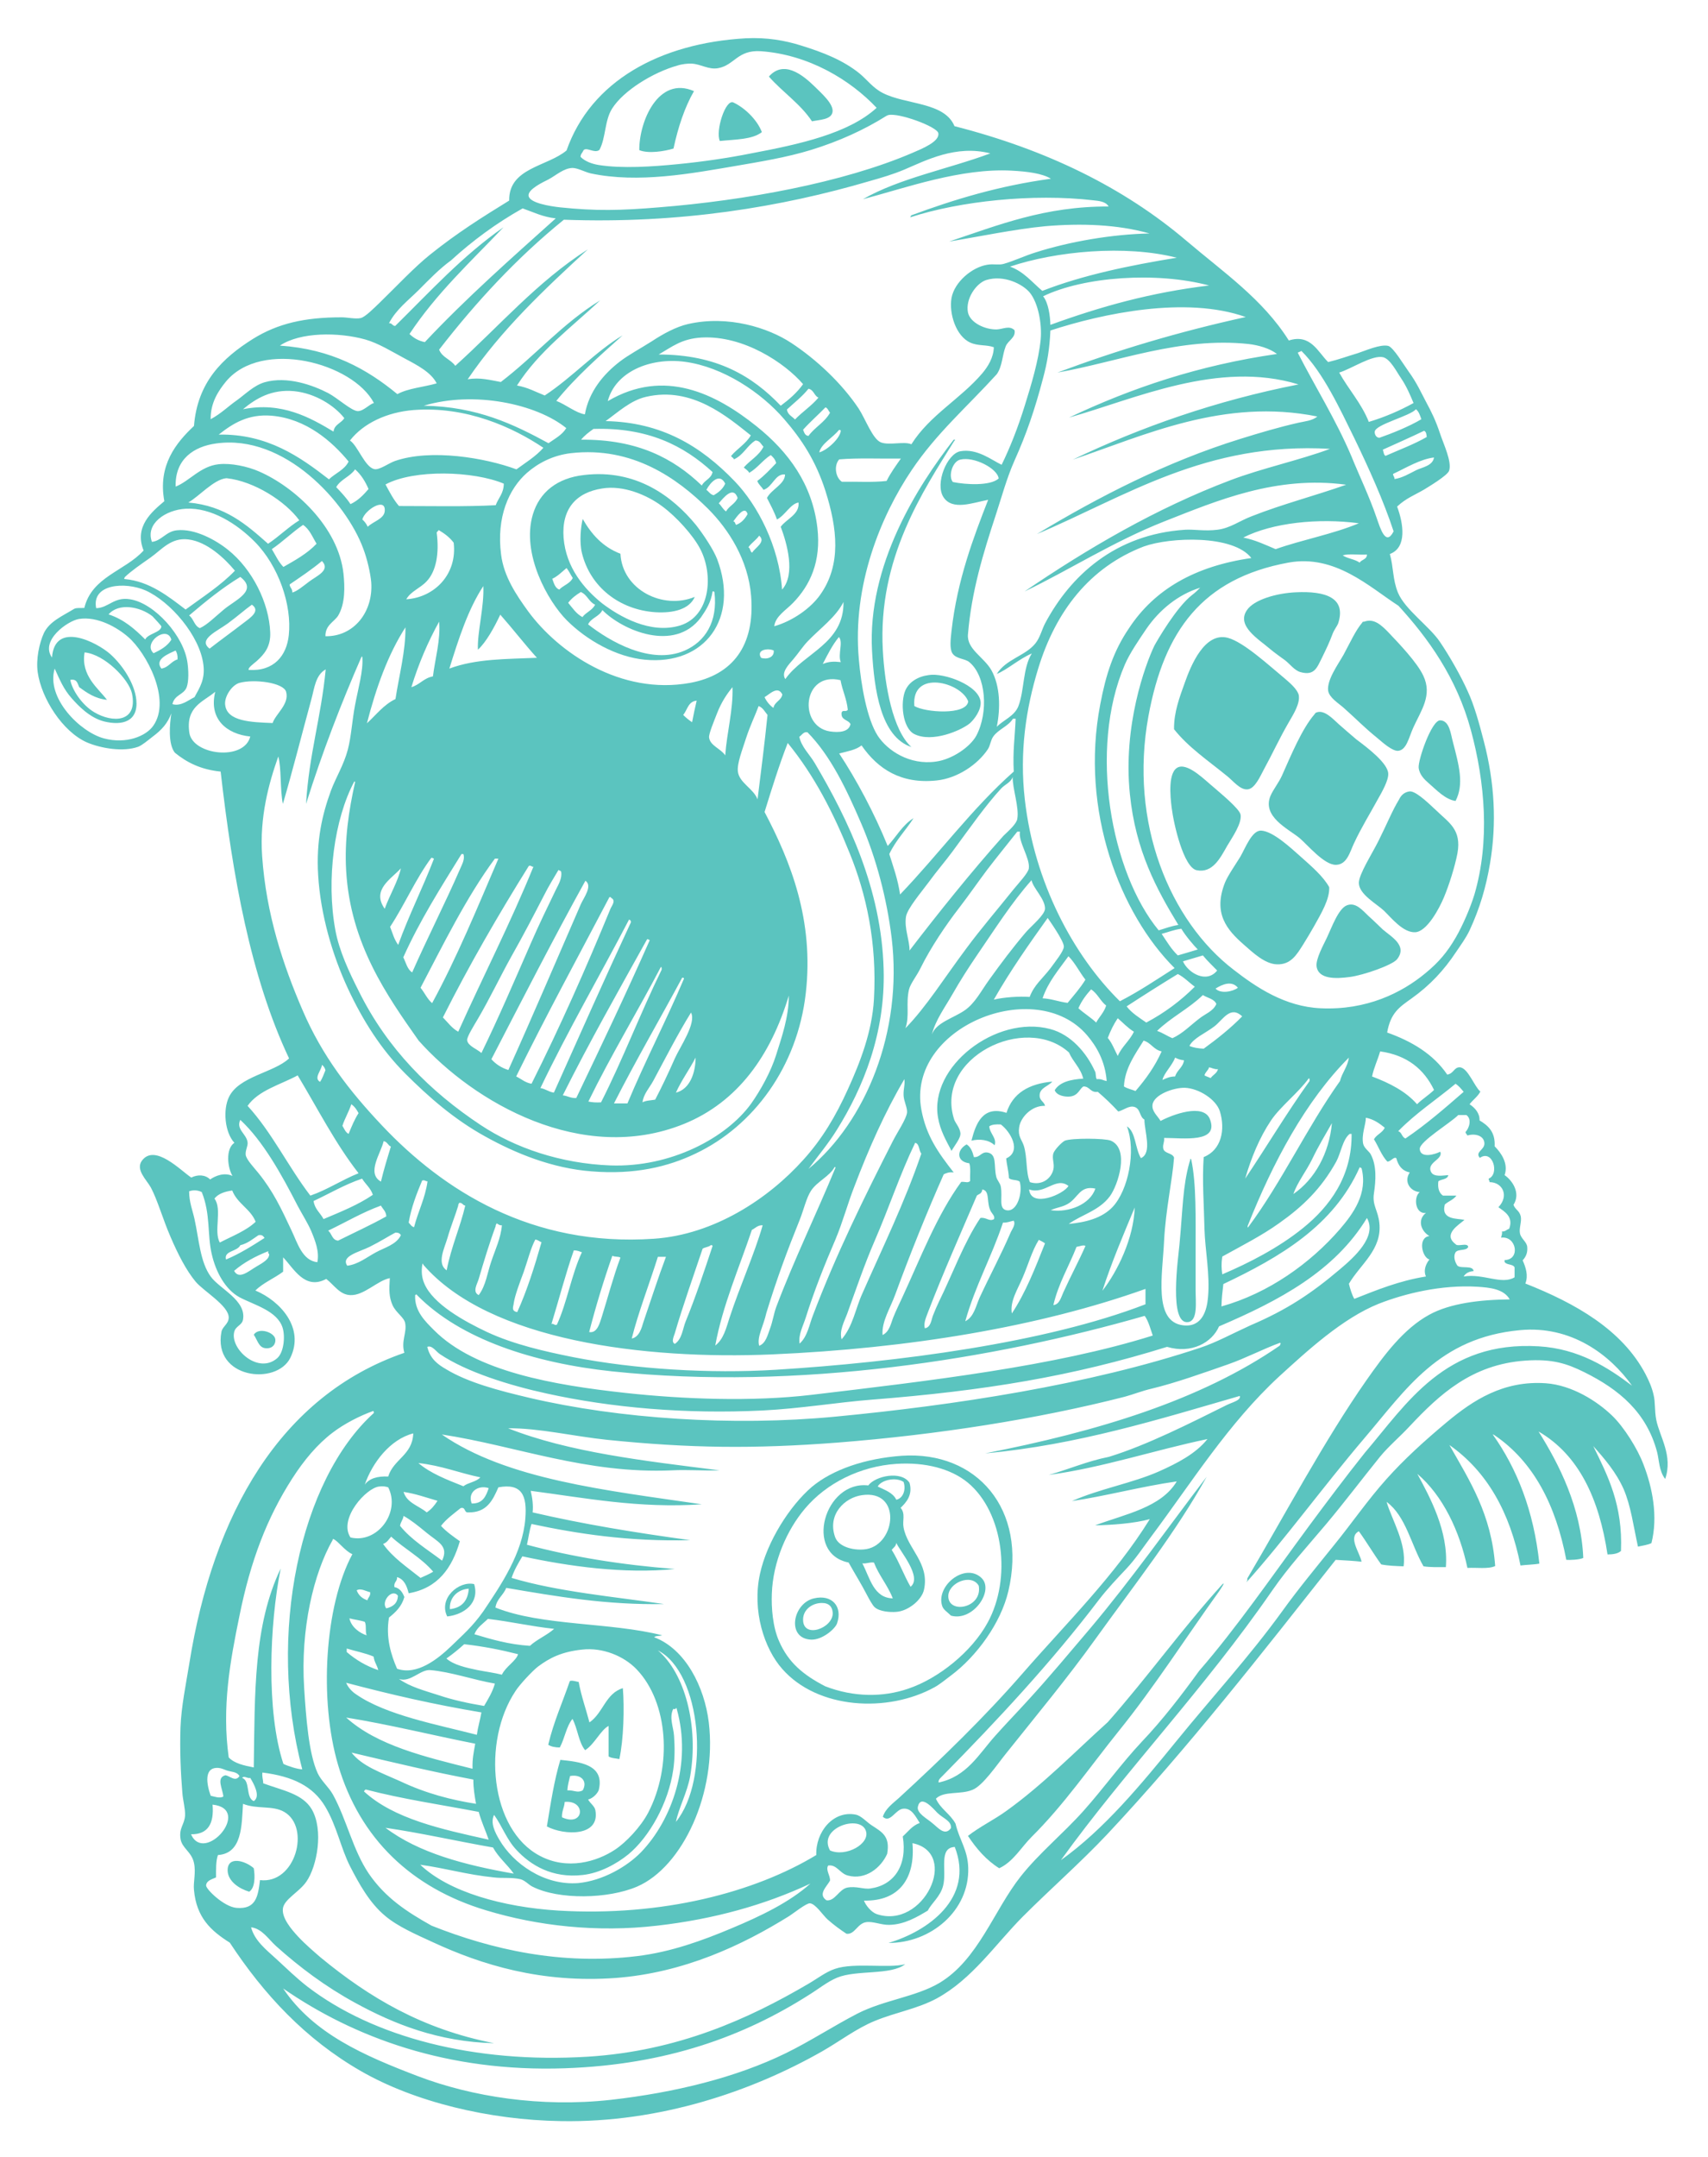 <?xml version="1.0" encoding="UTF-8"?>
<svg xmlns="http://www.w3.org/2000/svg" xmlns:xlink="http://www.w3.org/1999/xlink" id="Layer_1" x="0px" y="0px" viewBox="0 0 634 800" style="enable-background:new 0 0 634 800;" xml:space="preserve">
  <style type="text/css">	.st0{fill:#5BC4BF;}</style>
  <g>	<path class="st0" d="M614.8,526.7c1.2,6.1,6.3,13.3,3.3,21.9c-2.3-3-2.2-6.9-3-10c-3.9-14.7-14.1-23.2-27-29.6  c-6.5-3.2-11.8-5-21.9-4.3c-19.9,1.4-31.9,12.6-42.9,24.3c-3.7,4-7.8,7.4-11,11.3c-6.8,8.4-13.2,16.9-20,25  c-6.9,8.2-14,15.9-20,24.6c-25.4,36.8-54.4,66.7-78.5,100.1c16.1-11.5,29.7-28,42.9-44.2c12.9-15.9,27-31.2,39.3-48.2  c5.9-8.2,12.7-16.4,19.3-24.6c6.5-8,12.4-16.6,19.3-24.3c6.6-7.4,14.2-14.3,22.6-21.3c9.5-7.9,20.8-15.4,36.6-14.3  c9.7,0.7,19,6.6,24.6,12c4.4,4.2,9.5,12.4,11.6,18c3.4,8.7,5.5,19.5,3,29.3c-1.4,0.7-3.3,0.9-5,1.3c-1.7-7.7-2.6-15-5.3-21.3  c-2.8-6.3-7.1-11.3-11.3-16c5.4,11,11,21.8,10.3,38.9c-1.1,1-2.9,1.3-5,1.3c-3.1-20.6-10.6-36.9-25.6-45.6  c7.6,12.1,15.8,28.1,16.6,46.9c-1.5,0.7-5.1,0.8-6.3,0.7c-3.9-20.4-12.2-36.4-26.6-46.2c-0.3-0.1-0.3-0.3-0.7-0.3  c9,12.7,15.2,28.2,17.3,47.9c-2.1,0.4-4.7,0.4-7,0.7C560.5,561,552,545.8,538,536c7.5,13.2,15.6,25.6,17,44.9  c-2.5,1.2-6.8,0.5-10.3,0.7c-2.9-13.7-9.1-26.8-18.6-34.9c4.7,8.7,11.6,21.3,10.6,34.6c-2.9,0-5.8,0.1-8.3-0.3  c-4.6-7.9-6.5-18.6-13.7-23.9c1.9,6.6,7.5,15.4,6.3,23.9c-2.9-0.1-5.8-0.2-8.3-0.7c-2.9-4-5.4-8.3-8.3-12.3  c-4.2,2.2,0.4,7.9,1,11.3c-2.5-0.3-6.1-0.5-9.6-0.7c-27.2,34.4-54.7,69.7-84.8,101.8c-10,10.6-21,20.2-31.4,30.6  c-10.2,10.3-18.7,23.1-31.9,30.3c-7.3,3.9-15.1,5.1-22.9,8.3c-6.9,2.8-13.1,7.6-19.6,11.3c-26.2,14.9-60.3,26.5-96.8,25.9  c-27-0.4-54.7-7.2-74.5-18.6c-20.5-11.8-35.9-28.3-48.6-47.6c-7-4.4-12.4-9.3-13.3-19.6c-0.3-2.9,0.8-6.4,0-10  c-0.9-4.2-4.5-5.4-5-9c-0.6-4,1.5-5.2,1.7-8.6c0.1-2.5-0.8-5.6-1-8.3c-0.6-7.2-1-15.9-0.7-24.3c0.3-7.9,2-15.9,3.3-23.9  c8.8-55,33.6-99.2,79.8-115.1c-1.3-4.4,1-7.4,0.3-11c-0.4-2.2-3.4-3.8-4.7-6.7c-1.3-3-1.3-5.5-1-10c-4.6,0.9-9.6,6.5-14.6,6.3  c-4-0.1-6-3.7-9-6c-8,4.3-12.1-4-16-8c0,1.8,0,3.6,0,5.3c-3.3,2.5-7.4,4.1-10.3,7c9.3,3.9,18.3,13.9,13,24.9  c-5.1,10.5-28.9,7.8-25.6-9.6c0.4-2,2.7-2.9,2.7-5.3c0-4.4-9.4-9.8-12.3-13.3c-3.5-4.2-6.6-10.3-9.3-16.6  c-2.8-6.4-4.8-13.6-7.3-18.3c-1.6-2.9-5.8-6.6-3.3-10c4.8-6.4,14.5,3.8,18.3,6.3c2.4-1.2,5.2-1.1,7,0.7c2-1.4,5.3-2.7,8.3-1.3  c-1.9-3.2-2.6-10.1,0.7-12.3c-3.6-3.9-4.3-12.3-2-17c3.7-7.7,16.7-9,22.3-14.3c-14.3-30.2-21-67.9-25.4-106.4  c-7.3-0.7-12.6-3.4-17-7c-2.6-3.3-1.9-10.7-1.3-14.6c-1.4,3.7-3.5,6.1-7,8.7c-1.8,1.4-3.8,3.1-5.3,3.7c-5.6,2-13.8,0.6-19-1.6  c-9.1-4-16.9-16.3-18.3-26c-0.7-4.9,0.6-10.9,2.3-14.6c2.1-4.3,6.7-6.2,11.3-9c1-0.4,1.8-0.2,3.7-0.3c2.8-11.6,15.1-13.7,22-21.3  c-3.6-8.9,3.1-14.4,7.7-18.3c-2.5-13.3,4.4-21.7,11-27.9c1.3-16.3,10.6-25.2,21.9-32.3c9.2-5.7,19.1-8,32.9-8c2.1,0,5.1,0.7,7,0.3  c1.7-0.3,5.1-3.8,7-5.6c6.2-6,12.9-13.2,18.9-18c10-8,18.9-13.6,29.3-20c-0.2-12.2,14.2-12.6,21.3-18.6c9-25.7,34.7-39.8,66.5-41.6  c7.8-0.4,14.6,0.8,20.6,2.7c8.1,2.5,15.5,5.4,21.6,10.3c2.9,2.4,5.1,5.5,8.7,7.3c8.6,4.4,22.9,3.3,26.6,12.3  c34.1,8.7,62.8,22.7,86.2,42.6c13.5,11.5,28.2,21.5,37.9,36.9c8.1-2.6,10.8,4.3,14.6,8c3.8-0.9,7.3-2.2,11-3.3  c2.8-0.9,8.3-3.4,11.3-2.7c1.9,0.5,5.8,7.1,7.7,9.7c2.9,4,4.5,7.6,6.3,11c2.1,3.9,3.6,6.9,5.3,12c1.3,3.9,4.4,10.3,3.3,13.6  c-0.6,1.8-7.7,6-9.3,7c-3.4,2-6.7,3.2-10,6.3c2.3,6.2,3.8,15.2-2.7,17.6c1.4,4.9,1,9.4,3,14.3c2.6,6.3,11.7,12.5,15.6,18.3  c3.6,5.3,7.8,12.7,10.3,18.3c2.4,5.1,4.3,12,6,18.6c4,15.3,4.8,30.4,2.3,45.2c-1.5,8.9-3.8,16.7-7.6,24.9c-1.4,2.9-3.1,5.2-5,8  c-4.5,6.8-9.7,12.4-16.6,17.3c-4.5,3.2-7.7,5.3-9,12.6c9.3,3.3,17.2,8.1,22.3,15.6c2.5-0.4,2.5-2.8,4.7-2.7c3,0.2,5.4,7.2,7.6,9  c-1,1.9-2.7,3-4,4.7c2.1,1.4,3.8,3.4,3.7,6c3.2,1.9,5.9,4.3,5.6,9.6c2.4,2.4,5.2,6.4,3.7,10.7c2.8,1.9,6.1,6.6,3.3,11  c0.6,1.8,2.2,2.1,2.7,4.3c0.4,2-0.7,4.4-0.3,6.3c0.4,2,2.5,3.1,2.7,5c0.2,2.2-0.5,3.7-1.7,5c1.1,2.5,2.2,5.6,1,8.6  c18.5,7.3,35.9,17.1,44.6,33.6c1.3,2.5,2.4,5,3,7.7C614.5,520.2,614.1,523.1,614.8,526.7z M571.2,499.4  c14.8,0.9,25.6,7.8,34.6,14.6c-8.2-11.5-22.6-22.4-41.6-20.6c-30.1,2.8-42.3,22-57.6,39.9c-15.9,18.7-29.8,37.9-43.9,53.6  c0-0.3,0.3-0.4,0.3-0.7c0-0.2,0-0.5,0-0.7c13.7-23.2,28.6-51.2,44.2-73.5c6.6-9.4,13.8-19.1,23.3-24.3c7.8-4.3,19-5.6,29.9-5.7  c-2.2-3.9-7.4-4.4-12-4.7c-13.4-0.8-26.9,2.5-36.6,6.3c-13.5,5.4-26.7,17.6-36.9,26.9c-18.9,17.4-32.7,39.6-47.6,59.5  c-3,4-5.8,8.3-9.3,12c-3.4,3.6-7,7.4-10,11.3c-17.8,23.4-37.8,44.8-57.9,65.2c-0.6,0.7-1.9,1.5-1.7,2.7c10.5-2.2,14.9-10.5,21-17.3  c3.9-4.4,8.1-8.7,12-13c8.1-8.8,15.8-18.1,23.3-26.9c15.5-18.4,29.2-37.9,43.2-56.2c-11.5,20.7-26.7,39.9-41.3,60.2  c-10.4,14.5-21.9,28.3-33.3,42.6c-3.3,4.1-8.5,11.8-12.3,13.3c-4.5,1.9-10.6,0.3-13.6,3.3c1.7,3.8,5.4,5.7,7.3,9.3  c1.4,6,4.5,9.6,4.7,16.3c0.5,16-14,28-29.6,27.9c14.6-4.3,32-16.6,24.6-35.6c-6.1,0.3-2.9,8.7-4.3,14.3c-1,4.1-4.3,6.5-5.7,9.3  c-4,2.4-8.7,5.2-14.3,5.3c-2.9,0.1-6.1-1.4-8.6-1c-3.3,0.5-4.2,4.7-7.3,4.3c-2.4-1.6-4.5-3.1-7-5.3c-1.7-1.5-4.5-5.9-6.6-6  c-1.4,0-5.9,3.6-7.6,4.7c-17.5,10.9-39.2,21.1-64.5,23c-27.6,2-49.8-4.9-67.9-13.3c-6.1-2.8-13-5.8-17.6-9.7  c-5.8-4.8-9.7-11.9-13-18.3c-3.5-6.8-4.9-14.9-9.3-22.3c-4.5-7.5-12-11.2-23.3-12.6c-0.2,1.7,0.3,2.6,0.3,4  c7.4,2.7,14.6,3.9,18,9.6c4.5,7.7,2,21.2-2,26.9c-2.7,3.9-8.3,6.5-8.7,10c-0.4,3.5,3.2,7.7,5.6,10.3c2.9,3.1,5.9,5.6,8.3,7.7  c18.2,15,37.9,26.7,64.5,31.9c-20.6-0.5-37.2-7.1-51.6-15c-11-6-20.6-13.2-29.3-21c-2.8-2.5-5.2-6.5-9.3-7c1.3,5,5.7,8.4,9.3,11.7  c3.8,3.5,7.6,7.2,11.6,10.3c24.4,18.7,61.9,28.6,104.1,26c33.5-2.1,59.8-14.1,81.8-27c3.3-1.9,6.6-4.5,10-5.6  c7-2.4,19.8-0.1,26-1.7c-5.4,4.2-18.1,2-25.3,5c-3.6,1.5-6.9,4.2-10.3,6.3c-24,15.3-52.8,26-90.8,27.3  c-43.6,1.5-78.3-11.5-104.5-29.6c11.3,16.8,30,24.9,50.2,32.6c19.8,7.5,45.3,11.6,71.5,8.7c23.8-2.7,46.5-8.3,64.9-17.3  c9-4.4,17.7-10.1,26.6-14.7c9.8-5,21.6-6.2,30.3-11.3c14.5-8.6,20.3-27,30.3-39.6c6.9-8.7,15.6-15.7,23.3-24.3  c7.5-8.4,14-17.5,21.6-25.6c7.8-8.2,14.7-17.2,21.3-26.3c14-16.1,27.1-35.2,40.9-53.9c6.6-8.9,13.5-18.1,20.6-27  C522.3,520.5,536.4,497.3,571.2,499.4z M562.2,473.8c0-1.2,0-2.4,0-3.7c-0.6-1.3-3-0.8-3.7-2c0-0.2,0-0.4,0-0.7  c6-0.1,4.4-9.1-1.3-8.3c0.1-0.8,0.5-1.3,0.3-2.3c1.3,0.1,1.7-0.7,2.7-1c1.7-4.5-1.8-6.4-4-8c4.1-4.3,1.5-9.3-3.3-9.3  c0.1-0.6-0.4-0.7-0.3-1.3c4.1-1.7,1.5-11-3.3-7.7c-1.9-2.2,1.7-2.9,1.7-5.3c0-2.9-3.4-3.9-6.3-3c-0.4-0.8-0.7-0.7-0.7-1.3  c1.4-1.5,2.4-4.8,0.3-6.3c-1,0-2,0-3,0c-2.8,2.9-14.4,9.8-14.3,12.6c0.2,3.7,6,1.9,7.6,1c1.3,2.9-5.4,4-3.3,7.7  c1.1,1.8,4.4,1.1,6.3,1c-0.3,1.7-2.6,1.4-3.7,2.3c-0.3,2.6,0.3,4.3,1.7,5.3c1.7,0,3.3,0,5,0c-1,1.5-3,2.1-4.3,3.3  c-1.5,5.8,4.6,5.1,7.3,5.7c-2,1.8-8.2,5.3-3.3,9c0.7,1.1,4.4-0.7,4.7,1c-0.6,1.6-3.7,0.7-4.7,2c-0.9,1.5-0.3,3.6,0.7,5  c1.4,1.2,5.7-0.3,6,2c-1.7,0.1-3,0.8-3.7,2C550.6,472.3,557.4,476.7,562.2,473.8z M547.3,331.8c5.8-19.8,3.9-41.7-1.3-60.9  c-5.3-19.6-16-34.3-26.9-46.2c-10.7-6.9-23.5-19.2-40.9-16c-32,5.9-46.1,25.4-51.9,56.9c-7.3,39.8,8.1,76.1,31.6,94.1  c8.5,6.6,19.1,13.7,32.3,14.3c17,0.8,30.1-5.7,38.9-13c5-4.1,8.1-7.8,11.3-13.3C543,343.2,545.8,336.7,547.3,331.8z M543.3,405  c-0.9-1.1-1.8-2.2-3-3c-7.1,5.9-14.9,11-21.3,17.6c1.4,0.4,1.3,2.2,2.7,2.7C529.4,417.1,536.4,411,543.3,405z M525.7,174.4  c2.3-1.1,6.1-1.6,6.6-4.7c-5.1,0.6-10.3,3.8-15,6c-0.7,0.2,0.5,1.2,0.3,2C520.5,177.3,523.1,175.7,525.7,174.4z M529.3,449.9  c-4,0.6-4.7-5.9-2.3-7.7c-3.6-0.3-6-3.9-3.7-7.3c-2.9-0.6-4.3-2.6-5-5.3c-1-0.6-1.9,1.2-3.3,1.3c-2.2-2.3-3.3-5.6-5-8.3  c1-1.8,3.2-2.4,4-4.3c-2-1.6-4-3.1-7-3.7c0,2.5-1.7,6.3-1,9.7c0.4,1.6,2,2.6,2.7,3.7c2.4,4.2,2,10,1.3,14.6c-0.7,4.5,1.5,6.3,2,11  c1.1,9.9-7,15.3-11.3,22.6c0.5,2,1.1,4,2,5.6c8.4-3.3,16.6-6.7,26.6-8.3c-1.1-2.5,0.2-5,1.3-6.3c-2.8-0.8-4.4-8.2,0-8.7  C527.6,456.8,525.9,452.6,529.3,449.9z M529.6,162.1c-0.1-1-0.2-2-1-2.3c-5,2.4-10.2,4.7-15.3,7c0.3,0.9,0.3,1.9,1,2.3  C519.5,166.8,524.9,164.8,529.6,162.1z M526,409.6c1.9-1.9,4.4-3.4,6.3-5.3c-3.7-7.7-10-12.9-20-14.3c-0.9,3.2-2.3,5.9-3,9.3  C515.9,401.8,521.8,404.8,526,409.6z M527.6,155.5c-0.5-1.4-0.9-2.8-2-3.7c-2.3,2.6-15,5.6-15.3,8.3c-0.1,0.7,0.3,2.2,1.7,2.3  C516.6,160.8,523.1,158.2,527.6,155.5z M524.7,149.5c-1.3-3.1-2.6-6.2-4.7-9.3c-1.6-2.3-3.9-7-6.6-7.7c-4.1-0.9-11.7,4.3-16.3,5.7  c3.5,6.3,8.2,11.3,11,18.3C514.1,154.7,519.6,152.3,524.7,149.5z M511,192.1c1.4,4,3.4,10.7,6.3,5c-3.8-11.5-9.1-23.2-14.6-34.6  c-5.3-10.8-11.6-24.4-19.6-32.3c-0.3,0-0.4,0.3-0.7,0.3c-0.3,0-0.4,0.3-0.7,0.3c6.6,12.9,14.2,24.9,20,38.6  C504.1,175.4,508.4,184.4,511,192.1z M497.4,470.8c5.2-4.4,13.9-12.1,10-19c-12,19.8-32.7,30.7-54.9,40.2  c-2.6,6-10.2,10.3-19.3,7.6c-35,10.9-67.6,16.3-109.8,19.6c-12.7,1-26.3,3.3-40.3,4c-28.6,1.4-56.1-1-80.2-6.3  c-13.8-3-29.8-8-39.6-14.6c-1.5-1-2.9-3.4-4.7-2.7c1.1,4.5,3.9,6.5,7,8.3c8.1,4.9,19.4,7.9,30.9,10.6c33.3,7.8,75.5,10.6,113.4,7  c44.1-4.2,94.3-11.8,135.7-25.6c5.8-1.9,12.2-5.4,18.6-8.3C477.8,485.8,486.9,479.7,497.4,470.8z M507.4,205.7  c-2.9,0.2-6.7-0.4-9,0.3c1.7,1.2,4.5,1.4,6.3,2.7C505.4,207.5,507.4,207.6,507.4,205.7z M497.4,455.9c4.9-5.7,10.4-13.2,8-22.6  c-0.3,0-0.4-0.3-0.7-0.3c-9.6,21.6-29.3,33.2-50.6,43.3c-0.4,3.4-0.6,4.9-0.7,8.3C470.9,479.7,486.4,468.6,497.4,455.9z   M483.7,455.5c9.8-7.9,18.2-19.1,18-34.9c-0.2,0-0.5,0-0.7,0c-2.6,2-3.3,7.2-5,10.3c-5.6,10.1-12.5,16.7-21.3,22.9  c-6.3,4.5-13.4,8.1-21,12.3c-0.4,2.7-0.3,4.4,0,6.6C463.6,468.5,474.7,462.8,483.7,455.5z M497.4,401c0.8-3.2,2.8-5.2,3.3-8.7  c-16,16-28.2,38.8-37.6,62.5c0,0.4,0.1,0.8,0.3,0.3C475.9,438.3,485.2,418.1,497.4,401z M504.4,194.1c-15-2-32.1-0.2-42.9,5.3  c4.5,0.9,8.2,2.7,12,4.3C483.4,200.2,494.9,198.1,504.4,194.1z M499.7,179.8c-26-3.5-47.9,5.9-67.5,13.6c-19,7.5-35.4,18.1-51.9,26  c23.4-15.9,48.7-30.8,76.5-41.3c11.6-4.4,25.6-7.4,36.9-11.6c-46.1-2.7-76.1,17.8-108.8,31.6c22.9-13.8,48.1-26.8,75.5-35.3  c7.1-2.2,14.1-4.3,21.6-6c2.2-0.5,5.1-0.7,7-2.3c-34.7-7-64.2,7-90.8,16c25.3-12.1,53.2-21.9,83.8-27.9  c-29.7-9.1-60.7,5.4-85.2,12.3c23.5-11.1,48.2-19.4,77.2-23.6c-2.7-2.1-7-3.3-10.6-3.7c-25.4-2.7-48.6,6.7-70.9,10.6  c22.5-8.4,44.9-15.1,69.9-20.6c-22.2-7.9-53.2-1.3-72.5,5c-0.3,6.9-1.2,12-2.7,17.6c-3.1,11.8-6.2,20.8-10.6,30.6  c-2.9,6.5-4.8,13.6-7,20.3c-4.6,14-9,28.3-10.3,44.2c-0.5,5.5,5.9,8.4,8.7,13.3c3.3,5.9,3.4,14.1,2,21c2.4-2.5,6.5-3.9,8-7.6  c2.3-6,1.6-14.2,5-19.6c-4.7,2-9.1,6-13,7.6c3.4-5.5,10.6-6.7,14.3-11.3c1.8-2.2,2.5-5.4,3.7-7.6c9.3-17.4,25.8-32.9,51.9-34.6  c3.5-0.2,7.3,0.6,12,0c4.8-0.6,8.2-3.3,12.7-5C476,187,488.1,183.9,499.7,179.8z M480.1,442.9c7.9-5.4,13.3-15.1,14.3-26.3  c-2.4,4.2-5.1,8.7-7.3,13.3C484.8,434.6,481.6,438.5,480.1,442.9z M486.1,401c0-0.4,0.1-1-0.3-1c-3.9,5.4-10.4,10.3-14,15.6  c-4.3,6.4-7.4,14-9.6,21.6C470.2,425.3,477.7,412.7,486.1,401z M475.1,499.1c0-0.4,0.6-0.8,0-1c-6.3,2.3-12.7,5.7-19.3,8  c-8.9,3.1-19.5,6.9-28.3,9c-3.5,0.8-6.7,2.1-10,3c-32.4,8.3-69.7,14.1-106.5,17c-31.1,2.4-55,2.1-85.5-1  c-12.6-1.3-25.3-4.4-36.9-4.3c22.5,8.9,50.6,12.1,78.5,15.6c-6.1,0.2-12-0.3-17.6,0c-31.9,1.4-57.9-9.1-85.5-13.3  c24.1,16.7,60.9,20.7,96.5,25.9c-23.4,1.6-43.5-2.4-63.5-5c0.6,2.6,1,5.4,0.7,8c18.5,4.3,37.9,7.5,58.5,10.3  c-22.7,0.6-42-2.4-58.9-6c-0.8,2.3-1.1,5.1-1.7,7.7c16.8,4.5,34.6,7.4,54.9,9c-18.9,1.9-39.5-1-56.6-4.7c-1.5,2.5-3,5-4,8  c17,5.1,38.2,7,56.6,9.7c-21.3,0.4-39.8-2.8-58.6-6c-1,2.7-3.5,4-4,7.3c17.2,6.9,42.8,5.4,61.9,10.3c-0.9,0.3-2.3,0.1-3,0.7  c11.7,4.4,18.7,18.5,20.3,31.6c3.1,26.1-9.7,53.6-26.6,60.9c-10.7,4.6-29.1,5-38.9,0c-1.4-0.7-2.6-2.2-4.3-2.7  c-3.2-0.8-6.9-0.3-10-0.7c-10-1-17.8-3.4-27.3-4.7c10.6,10.1,30.6,15.7,51.2,17c38.7,2.3,73-6.8,95.8-20.6  c-0.3-8.6,6.3-16.6,14.6-15c2.1,0.4,4,2.7,6,4c3.8,2.5,6.9,4,5.7,10.6c-2.3,5.1-8,9.8-14.6,8c-3-0.8-4.1-4.2-7.3-3.7  c-1,1.7,0.8,3.6,0.7,5.6c-1.3,2.3-4.6,5.1-1.3,7.3c3.1,0.4,4.6-4,7.6-4.7c3.4-0.7,6.2,0.7,8.7,0.3c8.6-1.2,13.8-8.3,12-19.3  c2-1.8,3.5-4,6.3-5c-1.6-2.5-3-5.5-6-5.3c-3,0.1-4.9,5.6-7.7,3c1-3.1,3.8-5,6-7c15.9-14.6,31.8-30,45.9-46.2  c16.3-18.7,34.2-36.2,47.2-57.2c-5.8,1.6-14.2,2.2-20.3,2.3c11.3-4.2,24.5-6.6,30.3-16.3c-13.3,1.9-26.6,5.5-38.9,7.3  c10.4-4.6,22.3-6.6,32.3-11c6.7-3,13.6-6.5,18-12c-19.7,4.1-38.9,10.6-58.9,13.3c7.5-2.1,14.2-5.1,22.3-6.7  c14.1-4.3,30.4-12.6,43.9-19.3c2.1-1,5.2-1.7,4.7-3.3c-29.8,8.6-60.3,18.2-94.5,21.3C407.2,531,445.6,519.5,475.1,499.1z   M461.1,377c-4.4-4.1-7,1.1-10.3,3.7c-3.4,2.6-7.9,4.4-9.3,7.3c1.5,0.6,3.3,0.9,5.3,1C451.9,385.3,456.8,381.4,461.1,377z   M459.5,366.4c-2.2-2.7-5.6-1.4-8.3,0.3C453,368.7,457.5,367.9,459.5,366.4z M446.8,429.2c6.6-2.6,8.1-10.2,6-17  c-1.4-4.4-7.8-8.5-13-8.7c-4.1-0.1-11.5,2.5-12,6.3c-0.3,2.5,1.9,4.1,3,6c4.3-2.3,15.9-6.7,18.3-0.7c3.5,9-9.8,7-17,7  c0.2,1.7-0.6,2.3-0.3,4c0.5,1.9,3.4,1.5,4,3.3c-0.6,8.3-3.1,19.2-3.7,30.9c-0.6,12.7-4,29.9,7,31.3c7.2,0.9,8.9-5.7,9.3-10.3  c0.8-8.6-1.1-17.8-1.3-25.3C446.9,446.7,446.2,438.1,446.8,429.2z M452.1,396.6c-1.4,0.1-2.2-0.5-3.3-0.7c-0.3,1.2-1.4,1.7-1.7,3  c0.4,0.3,1.7,0.7,2.3,1C450.2,398.7,451.7,398.2,452.1,396.6z M451.5,372.4c-0.8-1.9-3.3-2.2-5-3.3c-5.1,5-11.9,8.3-17,13.3  c2.1,0.7,3.7,1.9,5.7,2.7c3.8-1.7,6.7-4.8,10-7.3C447.3,376.1,450.4,375.1,451.5,372.4z M451.8,360c-2.2-2.3-3.3-3.2-5.3-5.6  l-7.4,2.2C441.1,361,447.9,364.9,451.8,360z M464.5,207c-6.7-8.7-30.1-7.8-39.9-4.3c-20.1,7.7-32.7,24-39.2,45.2  c-4.6,15-7,31.1-5,48.6c3.5,30.9,18.1,58,35.3,74.9c7.2-3.7,13.7-8.1,20.3-12.3c-20.1-20-35.2-58.3-27.6-97.8  c2.1-11.1,4.9-19.8,10.7-28.3C428.5,218.7,443.5,210,464.5,207z M442.5,220.7c1.1-0.8,2.1-1.8,3-2.7c-8.2,2.5-15.2,8.3-20,15.3  c-2.7,4-6.1,8.9-8,13.3c-13.5,31.4-5.1,77.1,12.6,98.5c2.4-0.7,4.6-1.6,7.3-2c-8.1-13.3-15.9-27.6-18-48.6  c-2.6-25.3,5.7-47.9,9.1-55C429.6,237.5,436.7,225.2,442.5,220.7z M444.6,352.2c-1.3-1.3-4.5-5-6.1-7.7c-2.9,0.4-4.6,1.2-7.3,1.9  c2.2,3.3,3.6,5.7,6,8C437.2,354.4,444.4,352.3,444.6,352.2z M436.2,399.3c0.7-2.4,2.9-3.3,3.3-6c-1.3-0.1-2.4-0.5-3.3-1  c-1.1,3-4.2,5.8-4.7,8.3C432.8,400,434.2,399.3,436.2,399.3z M443.5,366c-2.1-1.5-3.9-3.5-6.3-4.7c-6.4,3.9-12.7,7.9-19,12  c1.9,2.5,4.7,4.2,7.3,6C432.3,375.7,438.3,371.2,443.5,366z M431.2,390c-3-0.6-3.9-3.2-6.7-4c-3.1,5-7,10.3-7.3,17  c1.2,0.8,2.8,1.1,4.3,1.7C425.3,400.3,428.7,395.6,431.2,390z M448.8,105.9c-19.5-5.2-46.5-3.3-61.6,4c2,2.5,2.6,7.3,2.7,10.6  C408.6,113.7,427.2,108.5,448.8,105.9z M427.9,495.4c-0.6-1.6-1.6-5.5-3-7.3c-56,16.1-128.6,27.8-197.6,20.6  c-29.3-3.1-56.5-12-72.5-28.3c-0.1-0.4-0.4-0.2-0.7,0c-0.3,5.9,3.7,9.7,7,13c15.3,15.4,44.6,20.4,71.2,23.3  c21.1,2.3,46.9,3.3,68.9,0.7C345,512.2,391.6,506.8,427.9,495.4z M425.2,483.8c0-1.9,0-3.8,0-5.7c-39.5,14.1-88,22.1-138.7,24.3  c-47.1,2-105-5-129.4-33.3c0-0.2,0-0.4-0.3-0.3c-0.5,2.9-0.2,5.2,0.7,7.3c3.2,7.6,14.8,14,23.3,18c9.9,4.6,21.4,7.2,31.9,9.3  c22.9,4.5,50.9,6.2,75.2,4.7C333,505.3,387.9,498.2,425.2,483.8z M423.5,429.6c4.3-1.9,1.3-9.9,1.3-14.3c-1.9-1.1-1.4-4-3.7-4.7  c-2-0.6-3.8,1.1-6,1.7c-2.4-2.6-4.9-5-7.6-7.3c-2.8,0.4-2.9-2-5.3-2c-1.4,0.7-1.8,3.2-4.7,3.7c-1.9,0.3-5.2-0.2-6-2.3  c1.9-3.1,6-4,10.6-4.3c-1-4-3.8-6.2-5.3-9.7c-16.3-14.7-50.1,2.1-42.6,24.9c0.4,1.2,2.1,3,2.3,5c0.2,1.8-2.1,4.5-3.3,6.6  c-2.1-4-4.2-7.6-5-12.3c-3.4-19,21.6-38.2,41.6-32.9c7.7,2,13.5,8.8,16.6,15.6c0.5,0.7,0.2,2.2,0.7,3c1.7-0.2,2.4,0.5,3.7,0.7  c-0.6-7.5-3.8-12.9-7.3-17c-19.2-22.4-67.1-2.9-61.5,27.6c1.8,9.7,6.2,15.9,12,23.3c-1.7-0.2-2.7,0.2-3.7,0.7  c-6.3,14.2-12.5,29.6-18,44.6c-1.8,5-5.1,10-4.7,15c2.6-1.2,3.1-4.4,4-6.6c1-2.5,2.2-4.9,3.3-7.3c6.9-14.9,12.9-30.6,21.9-42.9  c1.8-0.1,2.3,0.5,3.3-0.3c-0.1-2.2,0.3-4.9-0.3-6.6c-4.9-0.6-4.7-5-1-7c1.5,0.9,2.2,2.7,2.7,4.7c2.3,0.2,2.7-2,5-1.7  c3.7,0.6,2.3,4.9,3.3,9c0.3,1.3,1.5,2.4,1.7,3.7c0.7,4.1-0.9,8,2,8.7c4.2,0.9,6.2-6.8,5-10.6c-1-0.8-3.1-0.4-4-1.3  c-0.1-2.7-0.8-4.8-1-7.3c5.9-2.7,1.5-10-2-12.6c-1.8-0.1-3.3,0-4.3,0.7c0.2,2.7,2.9,4.4,2,7c-2.3-2.1-5.6-2.4-8.6-1.7  c1.6-6.3,4.2-13.2,13-10.3c2.3-7.3,8.3-10.8,17-11.6c-1.4,1.7-4.6,2.3-4.7,5c-0.1,2.1,1.7,2.4,2,4c-5.1-0.2-9.2,4.5-9.6,8  c-0.5,3.3,0.9,4.4,1.7,6.7c1.4,4.3,0.7,9.9,2.3,13.6c4.4,1.4,7.9-1.3,8.7-4.7c0.5-2.2-0.6-4,0-6c0.5-1.4,3.2-4.2,4.3-4.7  c2.7-1,14.8-0.9,17,0c7.1,3,2.7,16.5-0.3,20.6c-4,5.4-10.4,6.8-15.3,10.3c6.3-0.6,12.3-2.1,16.3-6.3c5.8-6.2,8.8-20.8,5.3-29.9  C421.6,419.8,421.3,425.9,423.5,429.6z M414.9,391.7c1.5-3.5,4.4-5.6,6-9c-2.3-1.4-4-3.3-6-5c-1.5,2.2-2.7,4.7-3.7,7.3  C412.8,386.9,413.7,389.4,414.9,391.7z M409.2,478.8c5.6-7.2,11.6-19.4,12-30.9C417,458,412.7,468,409.2,478.8z M436.8,95.6  c-19.2-4.9-44.9-2.4-61.9,3.3c5.1,1.8,8.2,5.8,12,9C402,102,419.6,98.4,436.8,95.6z M352.3,89.6c18.3-6.1,35.5-13.1,59.2-13  c-1-1.9-3.8-2.1-5.7-2.3c-22.3-2.6-49.5,0.3-67.9,6.3c0-0.3,0.3-0.4,0.3-0.7c15.9-5.9,32.7-11,51.9-13.6c-3.2-2-8.9-2.7-14.6-3  c-18.8-1-39,6.3-55.2,10.6c13.6-7.8,31.7-11.2,47.3-17c-12.8-3.3-24.1,2.7-31.9,6c-4.3,1.8-8.4,3-13,4.3  c-32.3,9.5-70.3,15.9-113.4,14.3c-17.4,14.1-32.5,30.4-46.3,48.2c1.1,2.9,4.3,3.6,6,6c16.2-14.6,30.4-31.2,49.2-43.2  c-16.1,14.8-32.1,29.8-44.6,48.2c4.5-0.8,8.4,0.3,12.3,1c12.7-9.7,23-21.8,36.9-30.3C212,121.5,200,130.3,191.9,143  c4,0.7,7,2.4,10.3,3.7c10.2-6.7,19-16.4,28.9-22.3c-8.6,7.7-17.3,15.3-24.6,24.3c3.6,1.4,7.3,4.5,10.6,5c1.5-8.5,7-15,13-19.6  c3.1-2.4,7.6-4.8,12-7.6c4.1-2.7,8.9-5.3,13.3-6.3c14.9-3.4,29.8,1.4,38.3,7c9.3,6.1,18.7,14.9,25,24.3c2.5,3.8,5.2,11.4,8.3,12.6  c3.1,1.2,8.6-0.5,11.3,0.7c6.8-10.8,18.2-16.8,26.3-26.3c2.1-2.5,4.2-5.8,4.3-9.7c-2.8-1-5.8-0.4-8.7-1.7c-5.4-2.4-8-10.9-7-16.6  c1.1-5.9,7.6-11.4,13.3-12.3c2.4-0.4,4.1,0.2,6-0.3c3.9-1.1,7.8-3,12-4.3c12.6-4,28.2-6.7,42.2-7c-12.1-3.4-25.4-3.8-38.6-2.7  C376.6,85,363.3,87.8,352.3,89.6z M410.6,373c-2.2-1.7-3.2-4.5-5.6-6c-1.8,2-3.5,4.2-4.7,7c2.1,1.9,4.6,3.4,6.6,5.3  C408,377.2,409.8,375.6,410.6,373z M406.6,440.9c-5.8-1.3-6.4,3.5-10.3,5.7c-2.1,1.2-3.8,1.2-6.3,2.3  C396.7,449.9,404.6,446.8,406.6,440.9z M402.9,462.2c-0.5-0.6-2.4,0.2-3.3,0.3c-2.8,7.2-6.7,13.5-8.6,21.6c2.3-0.2,2.9-3,3.7-4.7  C397.4,473.4,400.4,467.9,402.9,462.2z M402.9,363.4c-2.2-2.8-3.8-6.2-6.3-8.7c-3.5,4.9-7.5,9.4-9.6,15.6c3.5,0.2,6,1.3,9.3,1.7  C398.6,369.2,401,366.5,402.9,363.4z M394.9,351.1c0-2.1-5.4-9.7-6-10.6c-7,9.8-13.9,19.6-20,30.3c3.7-0.9,9.6-1.3,13.3-1  c1.7-4.5,4.7-6.7,7.7-10.6C391.7,356.7,394.9,352.8,394.9,351.1z M396.6,439.9c-4.7-3.6-8.7,3.4-14.6,1.3  C382.7,448.3,395,442.9,396.6,439.9z M387.9,337.1c0.1-3.6-4.4-7.6-5-10.6c-7.4,8.3-13.7,18.3-20.3,27.9c-3.2,4.7-6.2,9.4-9,14.3  s-6.3,9.6-7.7,15c1.7-4.5,8-6,12.3-9c3.8-2.7,5.9-7,9-11.3c4.4-6.1,8.5-11.6,13.6-17.6C382.9,343.4,387.8,339.4,387.9,337.1z   M387.9,461.2c-0.7-0.5-1.5-0.9-2.3-1.3c-2.6,4.2-3.9,9.2-6,14c-1.8,4.3-4.8,8.8-4,13.3C380.7,479.5,384.3,470.3,387.9,461.2z   M386.3,125.9c0.5-5.8-0.9-13.4-4-17.3c-2.6-3.2-9.7-6.8-16.3-4.7c-3.6,1.2-7.7,6.9-6.7,12c0.8,3.8,6.3,6.4,10.7,6.3  c2.3-0.1,4.7-1.6,6.6,0.3c0.5,2.8-2.4,3.7-3.3,6c-1.3,3.3-1.2,7.3-3.3,10.3c-11,12.1-22.4,21.9-31.6,35.6  c-11.4,16.9-22.1,42.7-19.6,70.2c0.8,9.4,3,22.1,7,28.3c3.6,5.5,11.8,11,21.6,9.6c6-0.8,12.7-5.4,15-9.6c4.6-8.7,3.6-22.2-2.6-27.3  c-1.7-1.4-4.9-1.1-6.3-3.3c-1.1-1.8-0.6-5.4-0.3-8.3c2.1-18.8,8.2-34.8,13.6-48.6c-5.8,1.1-13.3,4.1-16.6-1c-3.2-5,1.3-16,6.2-17  c6.3-1.2,11.9,3.4,15.4,5c3.1-6.3,6.1-13.9,8.6-22C382.8,142.7,385.5,133.9,386.3,125.9z M381.9,322.1c0.5-3.7-4-10-3.3-13.6  c-0.3,0-0.7,0-1,0c-3.7,4.7-7.4,9.2-11.3,14.3c-3.3,4.4-6.6,9.2-10.3,14c-4.8,6.2-10.5,14.6-14.3,22.3c-1.4,2.9-3.8,5.8-4.3,8  c-1.2,5.2,0.3,9.6-1.3,14.3c7.8-8,14.3-18.5,22.6-29.6c5.4-7.3,11.6-14.5,17.6-22C378,327.7,381.7,323.8,381.9,322.1z M377.6,303.8  c0.8-4.2-1.8-11.3-1.7-15.6c-0.6,2-2.8,2.7-4.3,4.3c-5.7,6.2-11.3,14.2-18,23.3c-2.8,3.8-5.8,7.2-9,11.6c-2.5,3.4-7.8,9.6-8.3,12.6  c-0.7,4.5,1.4,8.9,1.3,12.6c10.5-13.7,23-29.3,34.9-42.6C374.5,308.1,377.3,305.6,377.6,303.8z M377,266.6c-0.3,0-0.7,0-1,0  c-1.7,2.8-5.4,3.9-7.3,6.6c-1,1.4-1.1,3.3-2,4.7c-3.8,5.7-11.3,10.8-19,11.6c-13.2,1.4-21.8-4.2-27.9-13c-2.1,1.7-5.3,2.2-8.3,3  c6.4,9.7,13,22,18,34.3c3.2-3.4,5.5-7.8,9.6-10.3c-2.9,4.5-6.6,8.2-9,13.3c1.5,4.8,3.2,9.4,4,15c14.3-14.9,26.7-31.9,42.2-45.6  C375.9,278.6,376.7,273.7,377,266.6z M375,457.5c0.6-1.5,2.1-3.1,1.3-4.7c-1.3,0.2-2.3,0.8-4,0.7c-4.2,12.7-10.3,23.4-14,36.6  c3.2-1.6,3.9-5.5,5.3-8.7C367.3,473.4,371.6,465.4,375,457.5z M369,452.2c0.4-1.5-1-1.8-1.7-4c-1-3.2,0-6.5-2.7-7  c0,0.5-0.1,0.7-0.3,1c-0.3,0.7-1.2,0.8-1.7,1.3c-5.9,13.8-12.5,28.6-18,42.9c-0.7,2-1.9,4.3-1.3,6.3c2.2-0.3,2.4-3.1,3-4.7  c0.7-1.8,1.5-3.6,2.3-5.3c5.2-10.6,9.2-21.8,15.3-30.9C366.1,451.4,367.2,453.3,369,452.2z M353.7,178.8c4.8,1,13.9,1.5,17-1.3  c-0.4-3.7-9.2-8.3-14.3-7C353.5,171.2,351.9,176.7,353.7,178.8z M353,678.1c0.2-2.7-2.8-3.5-5-5.6c-1.4-1.4-6.2-7.2-7.3-2.3  c-0.5,2.4,3.6,4.5,5.3,6C348.1,677.8,350.7,681.3,353,678.1z M338.7,56.7c3.5-1.5,10.2-4.2,9.6-7.3c-0.4-2.4-14.8-7.7-18.6-6.7  c-0.4,0.1-0.4,0.2-0.7,0.3c-8.1,5.1-17.5,9.4-27.9,12.6c-9.1,2.8-19,4.4-28.3,6c-15.9,2.7-35.9,6.5-53.6,2.7c-2.1-0.5-4.8-2-6.7-2  c-3.3,0.1-6,2.7-9,4.3c-1.8,0.9-7.6,3.6-7.3,6c0.3,2.7,8,3.9,11.6,4.3c13.3,1.4,22.5,1.2,36.9,0C276.2,74.4,312.9,67.8,338.7,56.7z   M342,427.9c-1-1.1-0.6-3.6-2.3-4c-5.6,11.6-9.7,24.1-15,36.3c-3.9,9-7,18.2-10.3,27.3c-1.1,2.9-2.9,6.1-2,9.3  c4.2-4.8,5.1-11.3,7.7-17C327.5,463,335.8,446.1,342,427.9z M325.4,710c17.4,5.9,31-22.7,13.3-26.3c1.1,12.9-4.8,21.6-18,21.3  C321.3,706.7,323.4,709.3,325.4,710z M336.7,412.6c0.1-1.8-1.2-4.1-1.3-6.3c-0.1-2.5,0.6-3.9,0.3-6c-7.2,12.2-13.2,25.7-18.6,39.9  c-2.5,6.4-4.3,13.2-7,19.6c-4.1,9.5-7.9,19.1-11,28.9c-1,3.2-2.8,6.3-2.3,9.7c3-2.7,3.6-7.1,5-10.6c8.5-22.4,19-43.7,29.6-64.5  C333,420.1,336.5,415,336.7,412.6z M334.4,170.1c-7.7,0.1-15.8-0.3-22.9,0.3c-2.1,2.4-1.3,6.8,1,8.3c5.5-0.1,11.6,0.3,16.6-0.3  C330.6,175.4,332.5,172.8,334.4,170.1z M300.1,433.6c21.3-17.6,35-50.9,30.9-85.5c-1.8-14.9-5.8-29.8-11.3-42.6  c-5.5-12.8-11.4-25.2-20-33.9c-0.2,0-0.4,0-0.7,0c-1.1,0.3-1.5,1.2-2.3,1.7c0.8,3.8,3.8,6.5,5.7,9.7c12.5,21.1,24.8,46.8,25.6,76.5  c0.7,23.9-7.7,44.1-17.3,59.5C307.5,424.2,303.6,428.8,300.1,433.6z M324.4,370.7c1.2-21.1-2.9-39.2-9-54.2  c-6-14.9-13.1-28.8-23-40.9c-3.2,8.2-5.9,16.9-8.6,25.6c9.7,18.4,18.4,40.2,15.3,67.2c-3.1,27.3-19.4,49.3-40.9,59.5  c-10.2,4.9-22.6,7.9-38.6,6.6c-14.6-1.1-28.3-6.7-39.6-13c-11.4-6.3-20.8-14.5-29.6-23.3c-8.9-8.9-15.7-19.6-21.3-31.6  c-5.7-12.3-10.1-27.2-11-41.9c-0.8-13,1.6-22.8,4.7-31.3c1.8-4.9,4.8-9.6,6.3-15.3c1.3-4.9,1.6-10.9,2.7-16.6  c1.1-5.9,3.1-12.8,2.7-17.6c0-0.2,0-0.4-0.3-0.3c-7.6,17.4-14.6,35.5-20.6,54.6c1.1-18.4,5.6-32.1,7.3-49.9c-3.8,2.1-4.2,7-5.3,11  c-3.6,13.2-7,26.7-10.6,38.9c-1.1-5.4-0.5-13.3-1.7-17.6c-3.5,9.9-7,22.4-6,36.9c1.5,21.7,7.8,40.5,15,57.2  c7.3,17,17.4,30,29.6,42.9c22.7,24,55.5,45,100.8,41.9c22.3-1.5,42.5-14.8,55.5-29.3c6.9-7.6,12-16.1,16.6-26.3  C319.3,394,323.7,382.7,324.4,370.7z M308.1,686.4c5.9,2.6,15-2.5,13.3-7.3C319.3,672.9,303.4,678,308.1,686.4z M312.4,264.3  c0.5-1.2,1.5,0,2.3-1c-0.4-4.1-2-7.1-2.7-11c-14.1-3.4-15.8,17.1-4,19c3.3,0.5,7.1,0.3,7.7-2.7C314.9,266.9,312,267.2,312.4,264.3z   M291.5,251.9c6.8-9.7,21.8-13.1,21.6-28.6c-2.8,5.6-8.7,9.8-13.3,14.6c-1.9,2-3.5,4.5-5.3,6.6  C292.9,246.4,289.8,249.4,291.5,251.9z M312.1,159.8c-0.1-0.3-0.3-0.4-0.7-0.3c-2.2,2.8-6.6,5.1-7.3,8.3  C306.9,167.1,311.8,162.7,312.1,159.8z M312.1,245.6c-1.2-2.8,1-7.4-0.7-9.3c-2.4,2.9-4.2,6.5-6,10  C307.6,245.4,309.3,245.3,312.1,245.6z M310.1,433.2c0-0.2,0-0.4-0.3-0.3c-1.9,3.5-6.3,5.2-8.7,8.7c-1.8,2.7-2.8,7.3-4.3,11  c-4.6,11.4-8.3,21.3-12.3,34.3c-1.2,5.3-3.6,9-2.7,12.3c2.5-0.9,3.2-4.2,4-6.3c1-2.6,1.4-5.5,2.3-8  C294.7,467.4,303.1,450.2,310.1,433.2z M325.4,40c-9.7-10.3-25.1-19.7-42.9-21c-8.8-0.6-9.8,5.2-16,6.3c-3.5,0.6-6.3-1.5-9.7-1.7  c-1.4-0.1-3.8,0.2-5.3,0.7c-9,2.5-20.1,9.3-24.3,16c-2.8,4.4-2.3,10.9-4.7,15.3c-1.8,1.5-5.1-1.4-6,0.3c-0.3,0.8-1,1.2-1,2.3  c1.7,1.7,4.3,2.6,6.7,3c8.8,1.4,20.1,0.6,29.3-0.3c9.3-0.9,18.8-2.3,27.3-4C296.9,53.5,315,49.5,325.4,40z M304.4,220.7  c8-11.2,6.4-24.7,2-38.6c-3.6-11.2-8.8-19.1-15.3-26.6c-8.5-9.9-22.7-19.4-36.9-21.3c-13-1.7-25.8,3.8-28.6,14.6  c21-12.4,40.2-2.7,55.2,9.3c12,9.6,20.7,21.6,22.6,37.6c1.5,12.7-2.8,21.5-9,27.9c-2.6,2.7-6.6,5-7,8.7  C294.4,230.3,301,225.5,304.4,220.7z M308.1,153.1c-0.6-0.7-0.8-1.7-1.7-2c-2.7,2.8-5.7,5.4-8.3,8.3c0.4,1,0.7,2.2,2,2.3  C302.4,158.5,306.1,156.7,308.1,153.1z M303.8,147.5c-1.6-0.7-1.7-2.9-3.7-3.3c-2.3,2.9-5.3,5.2-8,7.7c0.3,2,1.9,2.5,3,3.7  C297.9,152.7,301.3,150.5,303.8,147.5z M289.8,195.4c2.1-2.9,7.1-4.6,6.6-9c-3,0.5-5,4.8-8,6.3c-1-2.9-2.4-5.4-3.7-8  c1.6-3.2,6.7-5.1,6.7-8.7c-3.7-0.4-4.6,4.7-8,5.7c-0.7-1.2-1.8-1.9-2.3-3.3c2.6-1.9,4.8-4.3,7-6.6c-0.3-1.4-1.1-2.2-2-3  c-3,1.9-4.9,4.8-8,6.6c-0.4-0.9-1.3-1.3-2-2c2.3-2.7,5.6-4.3,7.3-7.7c-0.9-0.9-1.3-2.3-3-2.3c-3.1,1.9-4.5,5.5-8,7  c-0.1-0.7-0.9-0.7-1-1.3c2.3-2.7,5.5-4.5,7.3-7.6c-8.6-6.8-21.8-18.3-38.9-14.3c-5.7,1.3-10.4,5.7-15,9  c20.7,0.4,35.3,9.2,47.9,22.3c8.5,8.8,16.5,24.1,17.6,40.2C295.4,213,292.1,201.5,289.8,195.4z M288.1,391.3c2.1-6.7,4.7-14,4.7-22  c-6.7,22.3-19,39.5-38.9,47.6c-37.8,15.3-78-7.9-98.5-30.9c-11.7-16.6-25.3-35.8-26.9-62.9c-0.7-11.6,1-22.7,3.3-32.9  c0-0.2-0.1-0.4-0.3-0.3c-7.4,13.9-10.5,36.4-7,55.2c1.4,7.6,5.1,15.5,8.7,22.6c10.6,21.4,26.5,37.2,45.2,49.6  c12.8,8.5,29.7,14.3,48.2,15c22.4,0.8,43-10.2,52.2-22.9C282.2,404.6,286.1,397.7,288.1,391.3z M289.8,150.5c3.1-2.3,6-4.8,8.3-8  c-6.8-7.9-22.1-18.1-37.6-17.3c-7.4,0.4-11,3.4-16,6.3C266,131.5,279.3,139.5,289.8,150.5z M271.5,715.3c11-4.6,21.6-9.7,29.3-16.6  c-16.9,7.9-35.8,13.2-56.9,15.6c-22.3,2.6-44.4,0.1-63.5-5.7c-27.6-8.3-46.8-26.5-54.9-53.9c-7.1-24.1-5-59.1,5.3-78.2  c-2.8-1.2-5.1-4.7-7-5.6c-0.2,0-0.4,0-0.3,0.3c-7.1,12.4-12,33.1-10.6,54.9c0.7,11,1.7,24.4,5,31.6c1.4,3,4,5,5.7,8  c5.1,9.3,7.4,20.6,13.3,29.3c6.1,8.9,14,14.1,23.3,19.3c22.4,8.9,48.1,14.7,76.2,11.3C249,724.1,260.8,719.8,271.5,715.3z   M287.1,262.6c0.4-2.3,2.9-2.7,3.3-5c-1.7-3.4-4.7-0.1-6.6,1C284.6,260.3,285.7,261.6,287.1,262.6z M282.5,244c1.9,0.7,5,0,4.7-2.7  C285.1,240.3,280.6,241,282.5,244z M281.2,296.5c1.3-10.5,2.5-19.7,3.7-31.3c-1-1.2-1.7-2.7-3.3-3.3c-1.2,3.3-3.1,7.1-4.7,12  c-1.3,4.1-3.4,9.4-3,12.3C274.4,290.4,279.7,292.5,281.2,296.5z M283.1,454.5c-1.9-0.1-2.7,1.1-4,1.7c-4.7,14-10.9,28.1-13.6,42.9  c3.1-2.3,4.1-6.6,5.3-10.3C274.7,476.9,280,465.3,283.1,454.5z M279.2,205c1-1.8,5.3-4,2.6-6.3c-1.1,1.6-2.9,2.7-4,4.3  C278.6,203.4,278.4,204.7,279.2,205z M256.2,253.3c15.7-2.9,24.1-13.7,22.6-32.3c-1.1-13.4-8.4-24.7-16-32.3  c-11.4-11.3-28.1-23.2-50.9-20.6c-6.8,0.8-12.3,3.8-16.3,7.3c-6.7,5.9-11.4,16.4-9.6,30.3c1,8.2,5.8,15.2,10,21  C207.2,242,230.4,258,256.2,253.3z M277.5,190.7c-1-3.5-4.2,1.2-5.3,2.7c0.7,0.1,0.7,0.9,1,1.3C275.2,194,276.5,192.5,277.5,190.7z   M273.8,184.7c-1.6-4.7-5.3,0-7,2c1,0.9,1.5,2.2,2.7,3C270.6,187.7,272.9,186.9,273.8,184.7z M269.2,280.2c0.6-8.5,3-17,2.7-25.3  c-2,2.4-4.1,5.5-5.7,9.6c-1.2,3.1-3.1,7.6-3,9C263.5,276.6,267.6,277.7,269.2,280.2z M269.2,179.4c-2.1-4.2-5.5-0.5-7,2.3  c0.9,0.6,1.4,1.7,2.7,2C266.7,182.7,268.3,181.4,269.2,179.4z M264.5,462.2c-0.1-0.3-0.3-0.4-0.7-0.3c-0.7,0.7-2.2,0.7-3,1.3  c-3.2,9.5-7.5,21.7-10.3,31.3c-0.3,1.1-1.5,3.3,0,4c2.7-1.8,2.9-5.6,4-8.3C258.3,480.9,261.4,471.5,264.5,462.2z M260.5,180.1  c1-2,3.5-2.5,4-5c-10.7-9.8-24-16.6-44.2-16c-1.7,1.2-3.3,2.4-4.6,4C236.5,162.9,250,170,260.5,180.1z M256.9,267.9  c0.5-2.7,1.1-5.4,1.7-8c-3.2,0.3-3.4,3.4-5,5.3C254.6,266.2,255.7,267.1,256.9,267.9z M250.9,405.3c5.3-1.3,7.3-7.6,7.3-13  C255.9,396.8,253,400.6,250.9,405.3z M250.5,392.6c1.8-4.1,8.1-13.1,6-17c-4.9,7.9-9.6,17.1-14,25.3c-1.4,2.6-3.7,5-4,8  c1.2-0.7,3-0.7,4.7-1C245.5,403.5,247.8,398.7,250.5,392.6z M244.2,612.2c10,8.4,15.2,28,12,46.6c-1.1,6.1-4.3,11.9-5.3,17  C263.7,660,260.4,620.4,244.2,612.2z M253.9,363c-0.1-0.3-0.3-0.4-0.7-0.3c-8.4,15.6-17.2,30.7-25.3,46.6c1.6,0,3.3,0,5,0  C239.5,393.5,247.2,378.8,253.9,363z M237.9,687.1c11.6-12,19-33.1,13.3-53.2c0-0.2-0.1-0.4-0.3-0.3c0,0.4-0.5,0.4-1,0.3  c-1.6,3.3,0.1,6.7,0.3,10c0.3,4.1,0.3,8.6-0.3,12.6c-1.8,12.4-8.9,24.9-16.6,31.3c-4.3,3.5-10.6,7-17,7.7  c-11.4,1.3-19.4-3.7-24.6-9.3c-3.6-3.8-5.4-9-8.3-13c-1.5,3,0.4,6.6,2,9.3c5.1,8.7,16.5,17,29.3,16  C223.7,697.6,232.6,692.5,237.9,687.1z M247.2,466.2c-1,0-2,0-3,0c-3.1,9.9-7.3,20.7-9.7,30.3c2.8-0.5,3.7-4,4.3-6  C241.5,482.6,244.3,473.9,247.2,466.2z M245.6,359.7c0-0.4,0.1-1-0.3-1c-8.8,16.8-18.5,32.7-26.9,49.9c1.3,0.3,2.9,0.4,4.7,0.3  C231.1,393.2,237.7,375.8,245.6,359.7z M240.6,672.4c9-17.3,7.5-40.9-4.3-53.2c-4.7-4.9-12.6-8.2-20.3-7.3  c-7.4,0.8-11.9,3-16.3,6.3c-2.2,1.7-6.9,6.8-8.3,9c-12.6,18.8-9.5,51.5,9,61.2c10.2,5.4,21.1,2.2,27.9-2.3  C232.4,683.4,237.8,677.7,240.6,672.4z M241.2,348.7c-0.4,0-0.5-0.4-1-0.3c-10.6,19.1-21.4,38.1-31.3,57.9c1.8,0.2,2.9,1.1,5,1  C223.2,387.9,232.4,368.6,241.2,348.7z M234.2,342.1c0-0.6-0.2-0.8-0.7-1c-10.9,20.9-22.6,41-32.9,62.5c1.9,0.3,3,1.4,5,1.7  C215.1,384.1,224.5,362.9,234.2,342.1z M230.3,466.5c-0.7-0.5-2.2-0.2-3-0.7c-3.2,9.1-6.1,18.6-8.6,28.3c3.1,0.6,4-3.7,4.7-5.7  C225.5,481.7,227.8,473.1,230.3,466.5z M226.6,337.1c0.4-1,2.2-3.1,0.3-4c-0.1-0.3-0.3-0.4-0.7-0.3c-11.6,22.1-23.5,43.9-34.6,66.5  c1.9,0.9,3.3,2.3,5.7,2.7C207.7,381.3,217.6,359,226.6,337.1z M215.6,335.4c1-2.3,4.5-6.8,1.7-8.7c-12,21.7-23.4,44-34.9,66.2  c1.6,1.8,3.7,3.2,6.3,4C197.6,377.2,206.8,355.6,215.6,335.4z M216,464.5c-0.9-0.3-1.7-0.7-3-0.7c-3.1,8.8-5.5,18.2-8.3,27.3  c1-0.2,1,0.6,2,0.3C210.5,483.2,212.1,472.8,216,464.5z M206.3,330.1c1-2,2.4-4.3,2-6.7c-0.1-0.5-0.7-0.4-1-0.7  c-1.7,2.9-3.6,5.9-5.3,9.3c-4.3,8.3-7.4,14.3-12.3,23c-3.9,7-8,15.6-12.3,22.9c-1.4,2.4-4.2,6.8-4,8c0.3,2.1,3.8,3.3,5.3,4.7  c6.4-13.1,12.3-26.9,18.3-40.6C200,343.1,203.3,336.3,206.3,330.1z M203.6,164.4c2.4-1.7,5.1-3.1,6.6-5.6  c-11.1-9-34.3-13.9-52.9-8.3C177.1,150.8,190.7,157.4,203.6,164.4z M201,460.8c-0.8-0.3-1.3-0.9-2.3-1c-1.7,3.2-2.7,7.4-4.3,12  c-1.5,4-3.3,8.8-3.7,11.6c-0.1,1.2-1.1,2.9,1.3,3.3C195.6,478.8,198.4,469.9,201,460.8z M198,321.5c-0.8,0.1-0.7-0.6-1.7-0.3  c-11.3,18.1-22.1,36.7-31.9,56.2c1.8,1.8,3.3,4,5.7,5.3C179.3,362.2,189.4,342.6,198,321.5z M196.7,610.5c2.6-2.4,6.3-3.9,9-6.3  c-8.5-0.9-16.1-2.7-24.6-3.7c-1.8,1.8-4,3.1-5,5.7C182.4,608.1,188.9,610,196.7,610.5z M206.3,81c-4.8-0.5-8.3-2.3-12.3-3.7  c-9.8,5.5-18.6,12-26.6,19.3c-4.4,3.2-8.2,7.2-12,11s-8.4,7.2-11,12.3c1.2-0.1,1.2,1,2.3,1c12.9-12.7,25.1-26.1,40.2-36.6  c-12.1,12.7-25,24.6-34.9,39.6c1.5,1.4,3.2,2.5,5.7,3C173,110.6,189.7,95.9,206.3,81z M195,563.3c0.7-8.6-1.3-13.2-10-11.6  c-2.1,4.8-4.3,9.5-11.3,9.3c-1.5,0.1-0.8-2.1-2.7-1.6c-2.6,2.1-5.3,4-7.3,6.6c2,2.2,4.5,3.9,7,5.7c-2.9,9.9-8.1,17.4-19,19.3  c-0.7-2.8-1.7-5.2-4.3-6c0.1,1.7-1.3,1.8-1,3.7c2,0.4,3,1.9,3.7,3.7c-1,3.5-3.2,5.6-5.7,7.6c-1.3,7.4,0.8,14,3,19  c7.4,2.6,15.2-3.7,20-8.3c4.3-4.2,7.9-7.2,12-13C186,587.9,194,576.1,195,563.3z M191.7,174.1c3.4-2.5,7.2-4.8,10-8  c-11.3-7.6-28.6-15.5-48.2-14c-9.9,0.8-18.6,4.9-23.6,11.3c2.9,1.9,5.5,9.8,9,10.6c1.8,0.5,5.4-2.2,7.7-3  C159.9,166.4,180.1,169.8,191.7,174.1z M186.3,621.2c1.4-3,5.3-5.1,6-7.6c-6.3-1.6-12.8-2.9-20-3.7c-2.1,1.9-4.3,3.7-6.6,5.3  c2.7,2.4,7.3,3.4,11.6,4.3C180.4,620.1,183.5,620.5,186.3,621.2z M199.3,244c-4.7-5.2-9-10.8-13.6-16c-2.2,4.7-5.3,10.3-8.3,13  c-0.3-6.4,2.4-16.1,2-23.6c-5.7,8.7-9.2,19.7-12.6,30.6C176.7,244.3,188,244.5,199.3,244z M186.3,454.5c-1.1,0.1-1.3-0.5-2-0.7  c0,0.4-0.4,0.5-0.3,1c-2.2,5.9-4.5,13.4-6.3,19.6c-0.5,1.8-2.5,4.8,0,6c2.7-3.6,3.2-8.3,4.7-12.6  C183.8,463.6,185.9,459.3,186.3,454.5z M184,187.4c1-2.7,3-4.4,3-8c-11.2-4.7-33.3-5.4-43.9,0.3c1.5,2.8,3,5.7,5,8  C160.1,187.7,172.5,188,184,187.4z M185,318.5c-0.4,0-0.9,0-1.3,0c-10.6,14.3-19.4,32.3-27.6,47.9c1.5,1.8,2.5,4.2,4.3,5.7  C169.6,355.2,177.2,336.7,185,318.5z M190.7,695c-2.4-3.4-5.6-5.9-7.7-9.7c-13.2-2.3-27.3-5.5-39.9-7.3  C155.4,687.3,172.4,691.8,190.7,695z M179.7,632.8c1.5-2.6,3.1-5.1,4-8.3c-7.7-1.3-16.5-4.4-24-5c-3.7-0.3-7.3,4.7-11.6,3.3  c4.1,2.9,9.4,4.3,14.7,6C168.1,630.6,173.8,631.8,179.7,632.8z M181.4,552c-3.8-1.3-8,1.4-6.3,5.7C179.2,557.8,180.4,555,181.4,552  z M181.4,682.4c-1.2-3.5-2.7-6.6-3.7-10.3c-14.1-2.7-28.1-4.7-41.9-8.3c-0.4,0.1-0.5,0.4-0.7,0.7  C146.2,674.7,163.8,678.5,181.4,682.4z M177,643.5c0.4-2.9,1.2-5.4,1.7-8.3c-17.9-3-33.5-6.6-50.2-11c0.7,1.8,2.3,3.4,3.7,4.3  C143.3,636.2,162.2,639.7,177,643.5z M172,551.3c1.8-1.4,4.8-1.6,6.3-3.3c-7.8-1.6-14.5-4.4-23-5.3  C159.9,546.6,166,548.9,172,551.3z M176.7,669.1c-0.5-2.9-1-5.6-1-9c-14.9-2.8-29.6-6.3-45.2-10c3.8,5,10.9,7.4,18,10.6  C158.2,665.3,167.7,667.7,176.7,669.1z M175.4,656.1c-0.1-3.9,0.4-5.8,1-9.3c-15.3-3-32.2-7.2-47.9-9.7  C140,647.5,157.8,651.7,175.4,656.1z M170.7,322.5c0.7-1.7,2-3.8,1.3-5.7c-0.2,0-0.5,0-0.7,0c-7.6,12.3-15.4,24.5-21.6,38.3  c1,2,1.5,4.5,3.3,5.6C158.6,348,165.3,334.9,170.7,322.5z M172.7,447.2c-1-0.1-1-1.2-2.3-1c0,0.4-0.4,0.5-0.3,1  c-1,3.4-2.8,7.8-4,12c-1.1,3.8-4.1,9.5-0.3,12C167.5,462.4,170.9,455,172.7,447.2z M150.8,222.3c10.6-0.7,19-9.4,17.6-21  c-1.5-2-3.4-3.4-5.6-4.7c-0.1,0.5-0.6,0.5-0.7,1c1,7.7-0.2,14.3-3.7,18C156,218.2,152.5,219.3,150.8,222.3z M164.1,578.9  c2.6-5.5-1.6-6.9-5.7-10.3c-3.4-2.8-5.9-4.8-8.6-6.3c-0.2,1.5-1.1,2.2-1.3,3.7C152.7,571.2,158.7,574.8,164.1,578.9z M160.7,250.9  c0.8-6.5,2.9-13.6,2.3-20.3c-4.1,7.4-7.6,15.5-10.3,24.3C155.8,254,157.3,251.5,160.7,250.9z M161.1,318.5c-0.4,0-0.5-0.4-1-0.3  c-5.8,7.8-9.9,17.4-15.3,25.6c1.1,2.8,1.4,4.4,3,6.7C151.8,339.4,156.9,329.4,161.1,318.5z M158.4,561c1.7-1.1,2.9-2.6,4-4.3  c-4.2-1.2-8-2.6-12.6-3.3C151,557.5,155.4,558.5,158.4,561z M162.1,142.2c-2.1-4.1-7.1-6.7-12-9.3c-4.5-2.4-9.6-5.6-14.6-7  c-9.8-2.7-24-2.8-31.6,2.3c19.2,1.3,32.3,8.7,43.6,18C151.5,144,157.3,143.6,162.1,142.2z M158.7,438.2c-0.8,0-1-0.6-2-0.3  c-2,4.8-4,9.8-5,15.6c0.6,0.6,1,1.5,2,1.7C155.2,449.3,157.8,444.6,158.7,438.2z M156.1,585.3c1.6-0.7,3.2-1.4,4.7-2.3  c-4.4-5.2-10.6-8.4-15.6-13c-0.9,1-1.5,2.2-3,2.7C145.8,577.8,151.1,581.3,156.1,585.3z M146.8,259.3c1.3-8.6,3.8-17.8,3.7-26.6  c-6.5,10.1-10.9,22.4-14.3,35.6C139.6,265.2,142.4,261.4,146.8,259.3z M144.1,547.7c2-6.5,9-7.9,9.3-16c-8.6,2.2-15.2,10.9-18,19  C137.1,548.4,140.1,547.5,144.1,547.7z M148.8,458.2c-0.3-0.7-1-1-2-1c-2.7,1.4-5.2,3.1-9.6,5.3c-3.8,1.9-10.8,3.4-8.3,7  c4.1-0.5,7.3-3.2,10.7-5C142.7,462.8,147.1,461.7,148.8,458.2z M143.4,596.6c2.4-0.6,4.2-1.8,4.3-4.7  C145.5,589,141.3,594.2,143.4,596.6z M142.8,337.1c1.8-5,5-10.3,6-15C145.3,326,137.8,330,142.8,337.1z M130.1,570.3  c10,2.4,18.7-9.4,14-18.6c-1-0.3-1.9-0.5-3.3-0.3C136,551.8,125.5,563.4,130.1,570.3z M145.1,425.3c-1.1-0.4-1.3-1.8-2.7-2  c-1,4.5-6.5,11.9-1,15C142.5,433.7,143.8,429.5,145.1,425.3z M142.8,189.7c0.6-5.6-7.5-0.5-8.3,3c0.8,0.7,1.5,1.6,2,2.7  C138.4,193.5,142.5,192.5,142.8,189.7z M143.4,451.2c-0.1-1.9-1.3-2.7-2-4c-7.1,2.6-13.1,6.2-19.6,9.3c1.4,1,1.4,3.5,3.7,3.7  C131.5,457.2,137.7,454.4,143.4,451.2z M140.4,619.5c-0.4-1.8-1.5-3-1.7-5c-3-1.3-6.7-2-10-3c0,0.5,0,0.9,0,1.3  C132.1,615.7,135.9,618,140.4,619.5z M138.8,524.1c-0.1-0.3,0-0.7-0.3-0.7c-4.8,1.7-10.7,4.7-15,8c-5.7,4.3-10.7,10.3-15,17  C99.1,563,93,579,88.9,599.3c-3.5,17-6.6,33.9-4,52.6c2.1,2.2,5.6,3,9.3,3.7c0.4-27.9-0.1-52.7,10-73.8c-4.2,20.8-5.4,53.2,1,72.5  c1.9,0.9,5.4,2,7,2C99,606.3,111.3,548.9,138.8,524.1z M120.8,236c10.5,0.2,17.8-9,17-20c-0.3-3.4-1.5-8.7-3-12.6  c-6.3-17-29.1-42.5-54.6-38.9c-8.1,1.1-15.3,5.7-15,16c5.1-2,9.2-7.6,16-8.3c4.5-0.5,10.7,0.8,15,2.7c13.1,5.7,29.4,20.5,31.3,37.9  c0.5,4.8,0.7,11.1-2,15.6C124,230.7,120.7,231.9,120.8,236z M136.4,593.6c0.2-1.1,1.2-1.5,1-3c-1.5-0.3-3.4-1.6-5-0.7  C133.1,591.8,134.5,593,136.4,593.6z M136.1,606.6c-0.6-1.3,0-3.8-0.7-5c-1.7-0.6-3.9-0.8-5.7-1.3  C130.4,603.7,133.8,605.9,136.1,606.6z M138.4,443.2c-0.8-2.5-2.7-3.9-4-6c-6.5,2.2-12,5.5-18,8.3c0.4,3,2.5,4.4,3.7,6.7  C126.5,449.5,133,446.9,138.4,443.2z M132.8,152.5c2.2,0,4.3-2.6,6-3c-7.8-14.9-41.6-23.9-54.9-8c-2.8,3.4-5.8,7.9-5.7,14  c3.9-2.1,6.4-4.7,9.7-7c3.2-2.3,6.3-5.5,10.3-6.7c8.4-2.4,18,1.1,23.6,4C125.4,147.7,130.4,152.4,132.8,152.5z M136.8,181.4  c-1.2-2.8-2.8-5.4-5-7.3c-1.8,2.7-5.4,3.7-7,6.6c1.9,2,3.8,4,5.3,6.3C132.9,185.7,134.9,183.6,136.8,181.4z M133.1,412.9  c-0.7-1.3-1.5-2.5-2.7-3.3c-0.9,2.8-2.4,5.2-3.3,8c0.7,1.1,1.1,2.4,2.3,3C130.5,417.9,131.6,415.2,133.1,412.9z M122.1,177.8  c2.4-2.3,5.8-3.5,7.3-6.6c-6.1-7.4-15.7-15.9-28.6-17c-8.6-0.7-14.3,2.8-19.6,7C99.3,160.9,111.4,169.5,122.1,177.8z M123.8,160.1  c0.3-2.7,2.9-3.1,4-5c-3.6-4.6-10.7-9.2-18.6-10c-8.4-0.8-14.2,2.7-19,6.7C104.6,148.9,115.3,155,123.8,160.1z M133.1,435.2  c-8.6-11-15.2-24-22.6-36.3c-6.5,3.5-14.5,5.5-18.6,11.3c9,9.8,15.1,22.6,23.3,33.3C121.6,441.3,126.8,437.7,133.1,435.2z   M120.8,397c-0.2-0.9-0.7-1.6-1.3-2c-0.1,2-3.2,4.9-0.7,6.3C119.7,400,120.2,398.4,120.8,397z M114.8,215.7c2.8-2.1,8-4.2,4.7-7.6  c-3.7,3.1-7.9,5.9-12,8.7c0.1,1.3,1.1,1.5,1,3C110.3,219.3,112.4,217.5,114.8,215.7z M117.8,468.2c0.8-4-0.8-8-2.3-11.6  c-1.3-3-3.3-6.1-5-9.3c-6-11.7-12.9-24.1-21.3-31.9c-1.7,3.5,2.3,5.2,2.7,8.3c0.2,1.4-0.9,3-0.7,4.7c0.3,1.8,3,4.6,4.7,6.7  c5.5,6.8,8.4,13,12.3,21.3C110.4,461,112.2,467.6,117.8,468.2z M117.5,201.7c-1.5-2.5-2.6-5.4-5-7c-4.1,2.8-7.5,6.2-11.6,9  c1.4,2.3,2.5,4.8,4.3,6.6C109.6,207.8,114.1,205.3,117.5,201.7z M107.2,235.6c1.2-11.2-3.8-25.7-12.6-34.6  c-6.7-6.8-16.3-12.8-25.6-12.3c-7.6,0.4-15.1,5.6-12.6,12.3c3.6-0.4,5.2-3.9,9.3-4.3c6.5-0.7,14.3,3.5,19,7.3  c9,7.2,15.2,19.7,15.6,30.6c0.2,5.2-2.1,8-5,10.6c-1.4,1.2-3.3,2.5-3,3.3C101.7,249.1,106.4,243.2,107.2,235.6z M101.2,268.2  c1.1-3.4,6.3-7,5-11.6c-1-3.4-11.8-4.8-17.3-3.3c-2.9,0.8-5.8,5.3-5.3,8.3C84.4,267.6,93.2,267.9,101.2,268.2z M96.5,697.4  c13.2,1.6,18.9-19.6,9-25.3c-4.3-2.5-10.1-0.9-15.3-3c-0.5,8.1-0.3,18.4-9.3,19c-0.8,2.2-0.7,5.3-0.7,8.3c-1.6,0.7-3.6,1.2-3.7,3  c0,1.4,6.6,7.9,11.3,8.3C94.9,708.3,95.8,703.6,96.5,697.4z M102.9,503.8c2.5-2.2,3-8.1,2-11.3c-2-6.3-10.5-8.4-16-11.3  c-5.3-2.9-8.8-9.4-10.3-16c-1.7-7.2-0.4-14.8-3.7-23c-1.3-0.7-3.1-0.9-4.7-0.3c0,4,1.3,7.1,2,10.3c1.7,7.8,2.1,15.9,6,21.3  c3.3,4.6,13.3,8.8,12,16c-0.4,2.2-2.8,2.3-3.3,4.7C85.5,500.5,95.9,509.9,102.9,503.8z M99.5,201.7c4.1-2.7,7.4-6.1,11.6-8.7  c-5.2-7.1-16.8-14.5-26.9-15.6c-0.1,0-0.2,0-0.3,0c-4.6,0.5-10.1,6.8-14,9C83.6,187.6,91.6,194.7,99.5,201.7z M95.2,469.8  c2.4-1.4,4.9-2.8,4.7-4.7c-0.4-0.1-0.4-0.5-0.3-1c-4.8,1.9-9.1,4.2-12.7,7.3C88.7,474.8,92.3,471.5,95.2,469.8z M98.2,459.2  c-0.5-0.7-0.9-1.3-2.3-1c-2.1,1.4-3.9,3-6.7,3.7c-1.1,2.4-6.2,2-5.3,5.3C89.1,465,93.7,462.1,98.2,459.2z M94.2,668.1  c2.7-1.8-0.1-6.6-1.3-8.6c-1.1,0.3-2.3-1-3,0C93,660.6,91.1,666.8,94.2,668.1z M90.5,231c2.5-1.9,6.3-4.4,3-6.7  c-2.7,1.9-4.8,3.9-9,7c-3.8,2.8-11.2,5.9-6.7,9.3C81.1,238,86.9,233.8,90.5,231z M94.9,453.2c-1.9-4.8-6.8-6.7-8.7-11.6  c-2.8,0.4-5.2,1.2-6.6,3c3,3.9-0.4,12.2,2,16.3C86.2,458.5,91.3,456.6,94.9,453.2z M83.2,226c4.4-3.6,12.6-6.9,6-12  c-6.9,4.2-13,9.2-19,14.3c1.7,1.2,1.9,3.9,4,4.7C77,231.7,79.6,229,83.2,226z M83.7,658.5c1.7,0.3,3.7,2.6,5.2,0.3  c-1-1.7-3.1-1.5-4.8-2.1c-0.9-0.3-1.8-0.8-2.9-0.9c-5.7-0.5-4.5,6.1-3,10.3c1.3,0.3,3.4,1.1,4.7,0.3  C82.7,663.6,80.1,659.4,83.7,658.5z M70.3,271.9c1.3,8.2,20.3,10.5,22.6,1.3c-8.8-0.9-15.5-6.5-13-16.6  C75.4,260.4,68.8,262.1,70.3,271.9z M87.2,211.7c-3.8-4.6-10.4-10.8-17.3-11.6c-6.4-0.8-9.9,3.8-14,6.7c-3.7,2.6-7.1,4.9-9.6,7.3  c0,0.4-0.5,0.5,0,0.7c9.2,0.8,16.3,6.5,22.6,11.3C75.3,221.4,81.9,217.2,87.2,211.7z M70.9,680.4c5,11.3,22.9-9.4,8-11  C79.5,676.3,77.3,680.5,70.9,680.4z M72.2,258.6c1.9-3.5,4-6.6,3.3-12C74.2,235.8,63.2,223.1,54,219c-7.6-3.3-20.1-2.4-18.3,6.6  c4.6-0.1,6.6-4.3,12.6-3.3c9,1.4,20,13.6,21.3,23.6c0.4,2.9,0.5,6.8-0.3,9c-1.1,2.9-4.5,2.7-5.3,6.3  C67.2,262.1,69.9,259.7,72.2,258.6z M65.9,244.6c0.1-1.5-0.2-2.4-0.7-3.3c-2.6,1.2-8,3.2-5.3,6.7C62.6,247.6,63.5,245.3,65.9,244.6  z M63.6,237.3c-1.5-5.7-10.8,1.2-6.6,5C59.6,241.1,62.1,239.7,63.6,237.3z M59.9,232.3c0-0.1-2.7-3.1-3.3-3.7  c-4.6-3.6-12.5-5.1-16.3-0.7c5.8,1.9,9.8,5.5,13.6,9.3C54.9,235,59.9,234.6,59.9,232.3z M56.9,269.2c6.8-9.7-2.6-27.1-9.3-32.9  c-4-3.5-11.4-7.8-18.3-6.7c-4.2,0.7-14.5,8-10,14.3c1-13.7,16.6-5.7,21.6-1.3c4.7,4.2,9.1,11,9.7,17c0.8,8-5.1,9.7-12,8  c-5.4-1.4-9.6-5.9-12-8.6c-3-3.4-4.3-6.6-6.3-11c-3.3,10.9,9.5,23.6,18.3,25.9C46.8,276.1,54.2,273.1,56.9,269.2z M35,264.2  c6.7,4,16.2,3.9,14-6.9c-1.1-5.3-10.2-14.6-17.6-15.3c-1.5,8.7,5.3,13.5,8.3,17.6c-4.5-0.5-7.4-2.6-10.3-4.7  c-0.6-1.3-0.8-3.2-3.3-2.7C26.7,255.8,30.4,261.5,35,264.2z"></path>	<path class="st0" d="M533,300.5c4.7,4.6,9.6,7.1,8,16c-1,5.2-3.2,12-5,16.3c-1.7,4.1-6.3,12.8-10.7,13c-4.5,0.2-8.9-5.4-11.6-8  c-2.8-2.6-9.3-6.1-9.3-10.3c0-3.2,4.8-10.6,7.3-15.6c3.2-6.4,5.1-11.2,7.6-15.3c0.8-1.7,2-2.7,3.7-3  C525,293.1,529.1,296.8,533,300.5z"></path>	<path class="st0" d="M539.3,275.2c2.3,8.8,4.2,15.7,1,21.9c-3.8-0.5-7.1-4.1-10-6.6c-1.5-1.3-3.4-3.1-3.7-5.7  c-0.3-2.8,4.8-17.7,8-17.6C538.1,267.3,538.5,272.3,539.3,275.2z"></path>	<path class="st0" d="M528.3,250.6c3.5,7.3-0.8,12.9-3.7,19.3c-1.7,3.8-2.5,8.3-5.6,8.6c-2.2,0.2-5.9-3.2-7.7-4.7  c-5.3-4.3-7.3-6.6-12.6-11.3c-1.8-1.6-5.3-3.7-5.7-6.3c-0.5-4,3.6-9.6,5.7-13.3c2.6-4.8,4.5-9.1,7-12c0-0.3,0.4-0.3,0.7-0.3  c3.5-1.3,6.2,1.1,9,4C519.3,238.7,526,245.7,528.3,250.6z"></path>	<path class="st0" d="M513.3,344.8c3.3,2.8,9.2,6,5.3,11c-1.7,2.2-12.7,6-17.6,6.6c-5.1,0.7-11.7,0.9-12.3-4  c-0.3-2.7,2.5-7.8,3.7-10.3c2-4.2,4.4-11.1,7.6-12.3c3.2-1.2,5.6,1.7,8,4C509.6,341.2,511.6,343.2,513.3,344.8z"></path>	<path class="st0" d="M515.3,286.9c0.2,2.5-2.4,7-3.7,9.3c-3.1,5.7-6.2,10.6-9,16.6c-1.6,3.4-2.6,7.9-6.7,8  c-4.4,0.1-10.7-7.6-13.6-10c-4.2-3.4-13.9-7.9-10.7-15.6c1.1-2.5,3.1-4.9,4.3-7.6c3.3-7.4,7.4-17.3,12-22.6  c0.3-0.3,0.2-0.5,0.7-0.7c2.9-1.2,6.1,2.3,8.3,4.3c2.4,2.1,4.1,3.6,6.6,5.7C507.8,277.5,515.1,283.1,515.3,286.9z"></path>	<path class="st0" d="M481.1,219.7c10.7-0.5,18.8,1.9,15.6,11.6c-0.3,0.8-1.4,2.2-2,3.7c-1.3,3.4-2,4.9-4,9c-1.8,3.5-2.7,6.8-8,5.3  c-2.2-0.6-4-3.1-5.6-4.3c-2-1.5-3.8-2.7-5.7-4.3c-4.2-3.6-12.5-8.5-8.6-14.3C465.4,222.4,474,220,481.1,219.7z"></path>	<path class="st0" d="M493.4,329.1c0.2,4.4-2.9,9.6-5.7,14.6c-1.1,1.9-2.6,4.5-4,6.7c-2.3,3.6-4.5,7.5-9.7,7.3  c-4.5-0.1-9-4.4-12.3-7.3c-6.3-5.5-11.5-11.6-7-23c1-2.5,3.9-6.7,5.7-9.6c1.9-3.3,4.3-9.8,7.7-9.7c4.5,0.2,11.3,6.7,14.3,9.3  C487,321.5,491.2,325.1,493.4,329.1z"></path>	<path class="st0" d="M482.1,257.9c0.5,3.1-1.9,6.9-3.7,10c-3.7,6.4-5.7,11-9.3,17.6c-1.3,2.4-3.3,7.1-6,7.3c-2.8,0.3-5.5-3.3-7.7-5  c-7-5.7-14.3-10.6-19.6-17.3c-0.1-6.3,2.1-12,4-17.3c2.2-6.2,7.3-18.9,16-16.6c5.9,1.6,15.3,10.3,21,15  C478.8,253.3,481.7,255.8,482.1,257.9z"></path>	<path class="st0" d="M460.5,302.2c0.5,3.3-3.1,8.4-5,11.6c-2.5,4.4-5.4,10.2-11.3,9c-4.8-1-8.5-16.8-9.3-23.3  c-0.5-4-1.5-13.7,2.7-15c3.9-1.2,10.1,5.3,13,7.6C453.1,294.3,460.1,300,460.5,302.2z"></path>	<path class="st0" d="M453.8,587.6c1.2-1-0.7,1.8-1.3,2.7c-12.1,16.8-24.1,35.6-37.3,51.9c-10.7,13.3-20.2,27.2-32.3,39.2  c-3.9,3.9-6.8,9.2-12,11.6c-4.8-3-8.5-7.3-11.6-12c4.5-3.5,9.6-5.9,14.3-9.3c13.4-9.6,25.3-21.8,37.6-32.9  C425.9,622.2,438.9,604,453.8,587.6z"></path>	<path class="st0" d="M442.2,430.2c1.9,9,1.6,21.3,1.6,34.6c0,4.5,0,10,0,13.6c0,4.6,0.9,11.4-2.7,12c-7.4,1.2-3.7-24.1-3.3-28.6  c1.3-13.9,1.2-21.6,3.7-30.6c0.2-0.6,0.3-0.7,0.3-1.3C442.1,429.8,442.1,430,442.2,430.2z"></path>	<path class="st0" d="M334.7,540c28-1.9,46.7,20,39.6,50.2c-2.8,11.9-11.8,24.2-21.3,31.3c-2,1.5-4.2,3.3-6,4.3  c-17.5,9.7-43.5,8.2-56.6-6.7c-6.7-7.5-11.3-21.6-8.3-35.3c2.6-12,11.1-25.3,19.3-32.3C309.1,545.1,321.1,541,334.7,540z   M366.6,601.9c9-16.4,5.9-40.9-7.3-51.9c-6.3-5.2-15.8-7.7-26.6-7c-13.4,0.9-25.9,7.1-33.9,16.6c-6.7,7.9-11.9,19.7-12.3,31.6  c-0.2,5,0.3,12.3,2.7,17.6c3.4,7.8,8.8,12.4,17.1,16.7c10.6,4.1,21.5,4.1,30.8,0.9C348.4,622.6,360.7,612.7,366.6,601.9z"></path>	<path class="st0" d="M364.3,585.3c4.9,4.6-3.1,16.3-11.3,14c-1.4-1.4-2.9-2.2-3.3-3.7C347.4,588.2,358.2,579.5,364.3,585.3z   M352,592.2c0.2,6.7,12.8,4.2,11.3-4C360.6,583.5,351.9,587.1,352,592.2z"></path>	<path class="st0" d="M364,260.3c0.3,3-2.3,6.5-4,8c-3.3,2.7-14,7.3-20.6,4c-4.4-2.2-5.3-11.8-3.3-16.3c1.4-3.1,4.7-5.1,8.7-5.6  C350.3,249.5,363.3,254.1,364,260.3z M339.4,261.9c4,2.4,19.3,3.5,20-1.7C356.8,253,338.2,248.2,339.4,261.9z"></path>	<path class="st0" d="M354,163.1c0.6-0.1,0.7,0.3,0.3,0.3c-11.7,18.8-28.5,43.7-26.6,77.8c0.7,13.1,3.7,29.7,10.6,35.9  c-11.4-3.8-13.8-21.3-14.6-35.6C321.9,209.6,340.6,180.3,354,163.1z"></path>	<path class="st0" d="M335.4,566.6c1.4,7.8,9.7,13.2,7.6,23c-0.8,3.9-5.9,8-10.3,8.3c-2.2,0.2-6.2-0.1-8-1.7c-0.8-0.7-2-2.9-2.8-4.4  c-2.1-4.1-4.5-7.9-6.9-12.2c-16.7-3.3-8.9-30.5,7.3-28.6c2.6-3.5,12.2-5.6,15.3-1c1.3,4.5-1.2,7.3-3.3,9.3  C336.2,561.5,334.9,564.1,335.4,566.6z M338,588.6c4.5-3.6-4.1-13.4-5.3-16.3c-0.1,1.3-1.1,1.8-1.7,2.6  C333.7,579.2,335.5,584.3,338,588.6z M332.7,556.3c2.5-0.5,3.7-3.7,2.7-6.6c-2.8-1.9-8.2-0.8-9.6,1.7  C328.4,552.7,331.4,553.6,332.7,556.3z M320.1,579.9c2.9,5.6,4.2,12.8,11.3,13c-1.9-4.9-5.1-8.4-7-13.3  C322.6,579.4,321.8,580.1,320.1,579.9z M321.7,574.6c10.9-2,13-22.1-1.7-20c-6.5,0.9-13,7.2-10,15.6  C311.5,574.2,317.8,575.3,321.7,574.6z"></path>	<path class="st0" d="M302.1,592.9c6.7-1.6,10.8,3,8.6,9.3c-0.7,2-5.5,6.2-9.7,6C291.8,607.7,294.3,594.7,302.1,592.9z M298.1,600.6  c-0.2,7.5,11.2,3.4,11-2.3c-0.1-2.2-1.3-3.7-4-3.7C301.5,594.6,298.2,597,298.1,600.6z"></path>	<path class="st0" d="M302.4,32.1c2.4,2.4,7.3,6.6,6.6,9.6c-0.6,2.7-4.7,2.7-7.6,3.3c-4.3-6.5-10.9-10.8-16-16.6  C290.8,22.3,297.6,27.4,302.4,32.1z"></path>	<path class="st0" d="M272.2,38c4.1,1.9,8.8,6.3,10.6,11c-3.5,2.8-9.9,2.7-15.6,3.3C265.5,48.6,269.3,36.7,272.2,38z"></path>	<path class="st0" d="M266.2,207.4c8.3,21.9-4.5,39.5-26.9,37.3c-10.5-1-21.5-7.2-28.9-14.6c-6.9-6.9-17-24.6-12.6-39.3  c2.5-8.3,9.1-13.5,19-14.6c19.4-2.3,32.9,8,41.6,18.6C261.2,198.4,264.8,203.8,266.2,207.4z M254.2,241.3  c7.5-3.3,12.3-10.6,11-21.6c-0.1-0.3-0.3-0.4-0.7-0.3c-0.6,4-2.3,6.7-4.3,9.6c-9.8,13.2-29.2,4.8-36.6-2.7  c-1.1,2.4-4.2,2.9-5.3,5.3C226.3,237.9,241.6,246.8,254.2,241.3z M252.5,232c11.2-3.5,12.5-18.9,7.3-28.6  c-2.6-4.9-8.7-11.7-14-15.6c-5.8-4.3-14.5-7.9-22.3-6.6c-9.7,1.5-15.1,7.6-14.3,18.3c0.9,11.1,7.7,19,14.3,24.3  C229.8,228.6,241.4,235.4,252.5,232z M220.9,224.3c-2.3-1-2.9-3.7-5.3-4.7c-1.8,1.1-3.4,2.3-4.7,4c1.6,1.9,3,4.1,5.3,5.3  C217.5,227.1,219.9,226.4,220.9,224.3z M207.6,218.7c1.5-1.6,4-2.2,5-4.3c-0.8-1.2-1.4-2.6-2.3-3.7c-1.7,1.4-3.2,3-5.3,4  C205.6,216.3,206,218.1,207.6,218.7z"></path>	<path class="st0" d="M237.3,55.7c-0.1-10.5,7-27.7,20.3-21.9c-3.5,6.1-5.9,13.4-7.6,21.3C246.7,56.1,240.8,57.1,237.3,55.7z"></path>	<path class="st0" d="M230.3,205.4c0.7,13.4,15.8,20.9,27.6,16c-2,4.6-7.9,6.1-14.6,5.7c-13.3-0.9-24.2-9.3-27.3-22  c-1-4.2-0.4-9.8,0.3-12.6C219.5,198.1,223.7,202.9,230.3,205.4z"></path>	<path class="st0" d="M231.2,626.2c0.6,7.3,0.3,19-1.3,26.3c-1.4-0.3-3.1-0.3-4-1c0-3.8,0-7.5,0-11.3c-3,1.6-5.2,6.8-8.7,9  c-2.4-2.8-2.8-8.1-4.7-11.6c-2.3,2.8-2.9,7.3-4.7,10.6c-1.7,0-3.2-0.3-4.3-1c2-8.5,5.3-15.7,8-23.6c0.7-0.5,2.9,0.3,3.3,0.3  c1,5.4,2.7,10,4,15C223.9,635.4,224.8,628.1,231.2,626.2z"></path>	<path class="st0" d="M208,652.8c6.6,0.7,16.5,1.5,14.3,11c-0.2,1-1.9,3.2-4,3.7c0.9,1.6,2.4,2.4,2.7,4c1.8,9.8-11.5,9.4-18,6  C204.4,669,205.7,660.4,208,652.8z M216.3,664.1c1.9-3.3-0.5-6.1-4.7-5.3c-0.4,1.8-0.9,3.4-1,5.3  C213.2,664,214.3,665.2,216.3,664.1z M208.6,674.1c8.3,3.8,9.1-6.5,1-5.7C209.5,670.5,208.5,671.7,208.6,674.1z"></path>	<path class="st0" d="M176,587.6c2.1,6.9-3.6,11.3-10,12C162.7,592.9,170.3,586.3,176,587.6z M167,596.9c4.4-0.5,6.7-3.1,7-7.6  C169.6,589.6,166.7,592.9,167,596.9z"></path>	<path class="st0" d="M102.2,496.8c0.2,1.6-0.9,3.6-3.7,3.3c-2.5-0.3-2.9-3-4.3-5C96,492.2,101.9,494.2,102.2,496.8z"></path>	<path class="st0" d="M94.2,693c0.5,3,0.5,7.3-1.7,8.7c-3.7-1.1-7.8-3.8-8-7.7C84.3,688.2,91.1,690.2,94.2,693z"></path></g>
</svg>
